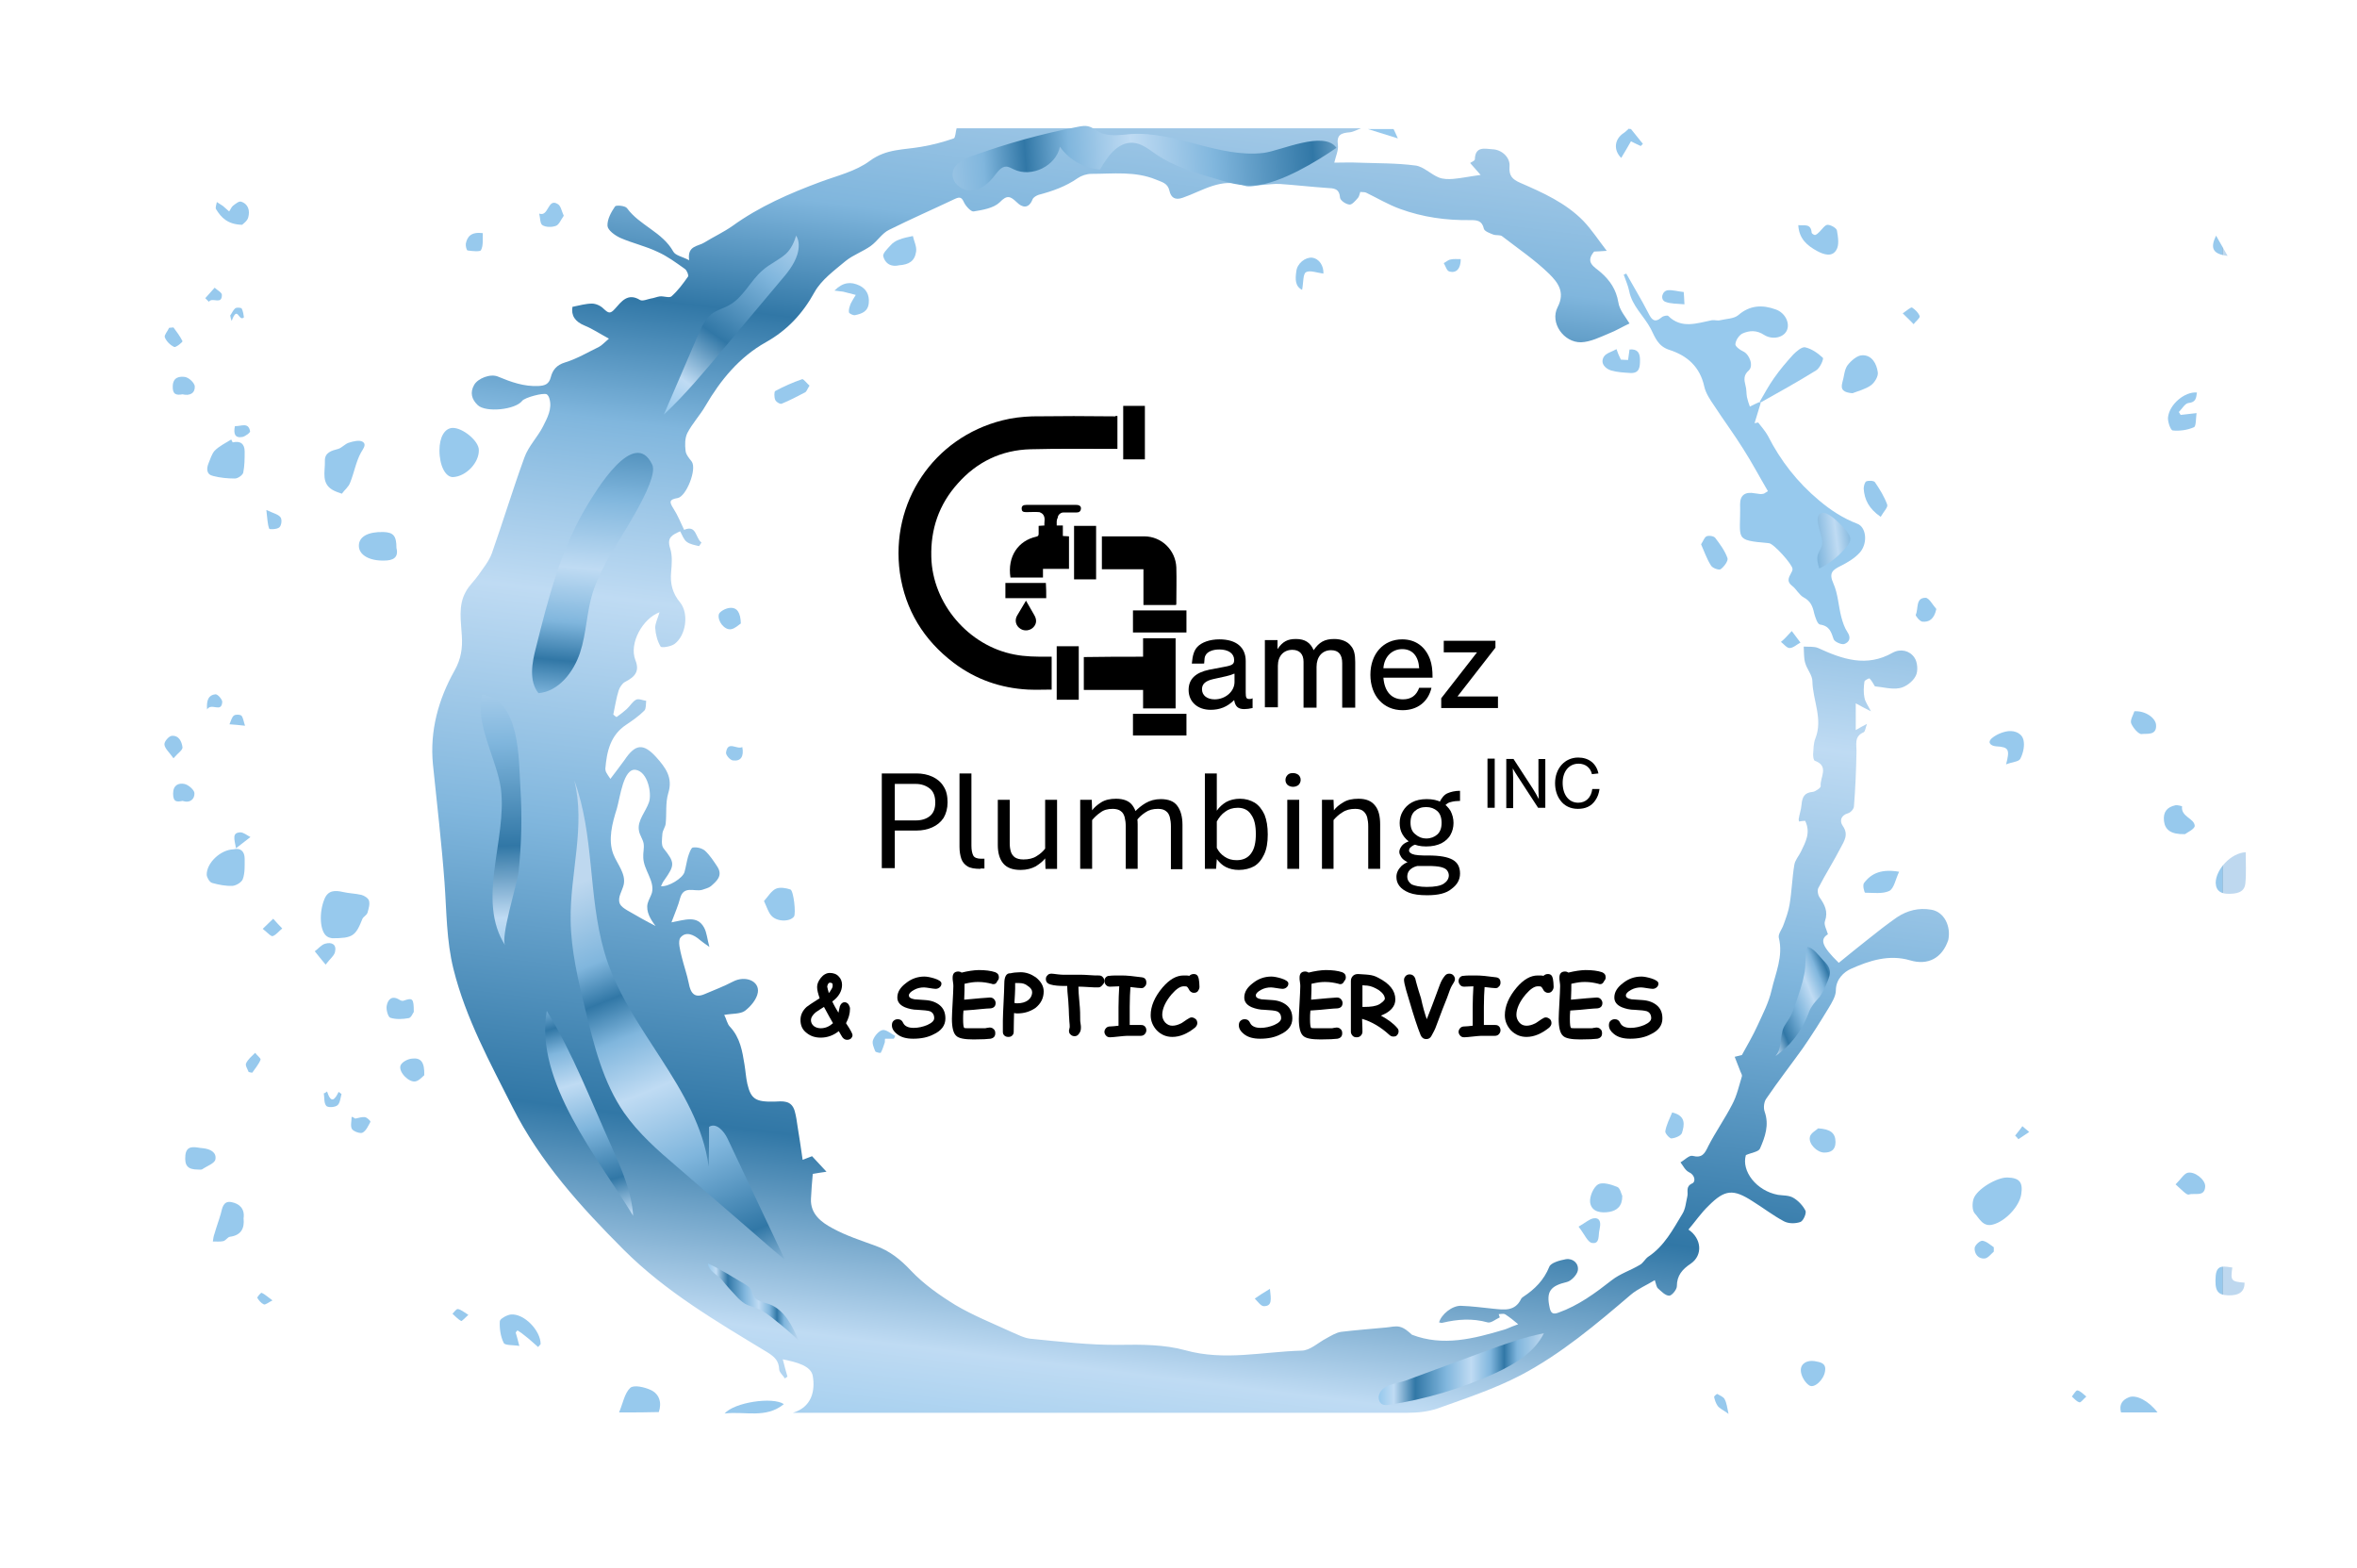 <svg xmlns="http://www.w3.org/2000/svg" xmlns:xlink="http://www.w3.org/1999/xlink" id="Layer_1" x="0px" y="0px" viewBox="0 0 652.2 433.9" style="enable-background:new 0 0 652.2 433.9;" xml:space="preserve"><style type="text/css">	.st0{fill:url(#SVGID_1_);}	.st1{fill:url(#SVGID_00000051348131767700215720000017418841957619917191_);}	.st2{fill:url(#SVGID_00000149347308919022913200000005239701924084294545_);}	.st3{fill:url(#SVGID_00000085929096611685148960000017465544184081146040_);}	.st4{fill:url(#SVGID_00000076564948960632530450000006786919062842789533_);}	.st5{fill:url(#SVGID_00000099639795667331327010000000377384666747960467_);}	.st6{fill:url(#SVGID_00000103948483185818597610000002592988599570023334_);}	.st7{fill:url(#SVGID_00000119835215641768097780000007768429908246874038_);}	.st8{fill:url(#SVGID_00000135688840280121498780000004218586957075614881_);}	.st9{fill:url(#SVGID_00000129201034655568944100000006383402854924991139_);}	.st10{fill:url(#SVGID_00000160901061640418032100000018149716653029091248_);}	.st11{fill:url(#SVGID_00000058567536700917766460000012615670727254688134_);}	.st12{fill:url(#SVGID_00000006709767207165094810000007149876316483849349_);}	.st13{fill:url(#SVGID_00000128485385237993931270000000927328847183116436_);}	.st14{fill:url(#SVGID_00000027586485659433734640000014615677497978072483_);}	.st15{fill:url(#SVGID_00000072259685030551270980000016770083917325729454_);}	.st16{fill:url(#SVGID_00000132777362669812192290000015846768821406527880_);}	.st17{fill:url(#SVGID_00000051371008253888258120000011782376037261025430_);}	.st18{fill:url(#SVGID_00000117642851256128279620000014058266866848905612_);}	.st19{fill:url(#SVGID_00000103261831704154234290000006414020989178323080_);}	.st20{fill:url(#SVGID_00000090978835174522913770000002094584957762133411_);}	.st21{fill:url(#SVGID_00000088830001875244167050000016893745849981373852_);}	.st22{fill:url(#SVGID_00000170251859111962153790000009805643119902811009_);}	.st23{fill:url(#SVGID_00000138571350573055196270000017277794854063819671_);}	.st24{fill:url(#SVGID_00000096033947035352115750000009969731092993312430_);}	.st25{fill:url(#SVGID_00000109720696908051705360000005174178767527068568_);}	.st26{fill:url(#SVGID_00000043422959549547820800000008318254875830280335_);}	.st27{fill:url(#SVGID_00000175315200688005012330000018404100376689125818_);}	.st28{fill:url(#SVGID_00000114054884770775973330000008523496213345914240_);}	.st29{fill:url(#SVGID_00000079445589829139835940000018146417258910242741_);}	.st30{fill:url(#SVGID_00000077313315765296669570000017502361646265028024_);}	.st31{fill:url(#SVGID_00000008150529804478192800000005621098470094518178_);}	.st32{fill:url(#SVGID_00000097464593025127682010000009225037951954183339_);}	.st33{fill:url(#SVGID_00000170255270434696822980000017795278530952112307_);}	.st34{fill:url(#SVGID_00000051350927667328630900000005069552898290518656_);}	.st35{fill:url(#SVGID_00000003104036973776297610000014367398071187751614_);}	.st36{fill:url(#SVGID_00000121274083883185715400000011045579761277107607_);}	.st37{fill:url(#SVGID_00000084501389364133912500000014351677483693123005_);}	.st38{fill:url(#SVGID_00000107563476963318951560000016985194219580401084_);}	.st39{fill:url(#SVGID_00000174583025967592948250000013085579475173354653_);}	.st40{fill:url(#SVGID_00000116235356768544172700000001845455860454764984_);}	.st41{fill:url(#SVGID_00000127030144142593461060000008239205469006800512_);}	.st42{fill:url(#SVGID_00000004536222654659374700000006717288819057920912_);}	.st43{fill:url(#SVGID_00000094577871474496614860000018201900406009537928_);}	.st44{fill:url(#SVGID_00000161605264027819640800000007293045925289045407_);}	.st45{fill:url(#SVGID_00000158016710046135887270000018071220230950814360_);}	.st46{fill:url(#SVGID_00000180324722625476202250000007056718811351746746_);}	.st47{fill:url(#SVGID_00000060010249402042943380000015936025419269640602_);}	.st48{fill:url(#SVGID_00000005961513516205475320000004243513939299161486_);}	.st49{fill:url(#SVGID_00000090975074006108740230000015791784437201712270_);}	.st50{fill:url(#SVGID_00000036972334951500856250000013199811965762922378_);}	.st51{fill:url(#SVGID_00000079446986541389274270000007012503779204439214_);}	.st52{fill:url(#SVGID_00000152246603909883518210000001187972467319335552_);}	.st53{fill:url(#SVGID_00000131359534094617092320000008127954327836004738_);}	.st54{fill:url(#SVGID_00000116234860477594727620000002156813277776110488_);}	.st55{fill:url(#SVGID_00000181056664001684279670000012724148315718630581_);}	.st56{fill:url(#SVGID_00000035530059691640625150000007125703943633984178_);}	.st57{fill:url(#SVGID_00000046341916143284797490000010726450365646404778_);}	.st58{fill:url(#SVGID_00000006703320957831052900000017108895235862336652_);}	.st59{fill:url(#SVGID_00000000183182857811618090000014534394475437253038_);}	.st60{fill:url(#SVGID_00000054255241450682515190000010403785754005401992_);}	.st61{fill:url(#SVGID_00000069392925998375965320000002077356176305453503_);}	.st62{fill:url(#SVGID_00000105420119918669434210000011376339822043895947_);}	.st63{fill:url(#SVGID_00000170959142189431273840000017466479929068513430_);}	.st64{fill:url(#SVGID_00000170997662790714736490000004940560616129079957_);}	.st65{fill:url(#SVGID_00000028293547591725226540000017863711774409386685_);}	.st66{fill:url(#SVGID_00000124124774473991667810000014296171074753808313_);}	.st67{fill:url(#SVGID_00000053525239314211768290000017431135446743109540_);}	.st68{fill:url(#SVGID_00000098912330962674240870000002049257052030135733_);}	.st69{fill:url(#SVGID_00000091704937243089814780000004612525704920471969_);}	.st70{fill:url(#SVGID_00000158718997650705618640000003746724614109708191_);}	.st71{fill:url(#SVGID_00000072989360339745511250000002672356872614922127_);}	.st72{fill:url(#SVGID_00000143618753423740928110000008093745323737635772_);}	.st73{fill:url(#SVGID_00000167361407837387776410000003287742718659261367_);}	.st74{fill:url(#SVGID_00000072266983685517090380000010923463913701072792_);}	.st75{fill:url(#SVGID_00000097501380721343751400000001269715584789535899_);}	.st76{fill:url(#SVGID_00000017488957356200999710000005995472733262287265_);}	.st77{fill:url(#SVGID_00000057844850533965201280000006286056063798155407_);}	.st78{fill:url(#SVGID_00000111914269326042844160000003196195924670963884_);}	.st79{fill:url(#SVGID_00000116936738713840617840000004537255244455322302_);}	.st80{fill:url(#SVGID_00000032628596888599296270000008652858771077942172_);}	.st81{fill:url(#SVGID_00000027602541096472945380000008132843619566466964_);}	.st82{fill:url(#SVGID_00000164473262086447051350000005612546660075426751_);}	.st83{fill:url(#SVGID_00000057136795502121819970000005215204657246907546_);}	.st84{fill:url(#SVGID_00000013176770556146186480000006804849520103349414_);}	.st85{fill:url(#SVGID_00000125570011026372785080000000306634543417481885_);}	.st86{fill:url(#SVGID_00000026876814886605017630000009491593789563681970_);}	.st87{fill:url(#SVGID_00000014599648242470467120000013017319018075424939_);}</style><g>	<g>		<linearGradient id="SVGID_1_" gradientUnits="userSpaceOnUse" x1="305.693" y1="416.233" x2="357.262" y2="3.675">			<stop offset="0" style="stop-color:#97C9ED"></stop>			<stop offset="8.850033e-02" style="stop-color:#BFDBF3"></stop>			<stop offset="0.218" style="stop-color:#3177A6"></stop>			<stop offset="0.404" style="stop-color:#80B6DD"></stop>			<stop offset="0.558" style="stop-color:#BFDBF3"></stop>			<stop offset="0.675" style="stop-color:#80B6DD"></stop>			<stop offset="0.758" style="stop-color:#3177A6"></stop>			<stop offset="0.837" style="stop-color:#80B6DD"></stop>			<stop offset="1" style="stop-color:#BED8EF"></stop>		</linearGradient>		<path class="st0" d="M534.4,251.7c-3.5-0.6-6.6,0.2-9.5,2.1c-2.7,1.9-5.3,3.9-7.9,6c-2.8,2.2-5.5,4.4-8.2,6.6   c-4.7-4.6-5.3-6.5-3-7.9c-0.4-1.4-1.2-2.7-0.8-3.7c0.9-2.6-0.1-4.5-1.5-6.5c-0.5-0.7-0.7-2.1-0.3-2.7c1.9-3.7,4.2-7.3,6.1-11   c1-1.9,2.3-3.7,0.6-6.1c-0.9-1.3-0.6-2.9,1.5-3.5c0.7-0.2,1.6-1.2,1.6-1.9c0.4-4.9,0.6-9.9,0.7-14.8c0.1-2.2-0.8-4.5,2-5.7   c0.4-0.2,0.5-1.2,0.9-2.3c-1.2,0.6-1.9,1-3.1,1.7v-7.4c1.6,0.9,2.6,1.4,4.2,2.2c-0.8-1.6-1.6-2.6-1.8-3.8c-0.3-1.4-0.2-3,0-4.4   c0-0.4,1.4-1,1.4-0.9c0.6,0.6,1,1.4,1.5,2.2c2.2,0.2,4.6,0.9,6.8,0.5c1.7-0.3,3.7-1.8,4.5-3.4c0.7-1.3,0.5-3.9-0.4-5.1   c-1.3-1.9-3.8-2.5-6-1.3c-7.2,4.1-13.9,1.8-20.6-1.3c-1.2-0.5-2.7-0.3-4-0.4c0.1,1.5,0,3.1,0.4,4.5c0.5,1.8,2,3.4,2,5.1   c0.1,5.3,3,10.4,0.8,15.9c-0.5,1.3-0.5,2.8-0.6,4.3c0,0.6,0.1,1.7,0.5,1.8c4.1,1.5,1.3,4.7,1.6,7c0.1,0.4-1.4,1.5-2.2,1.6   c-2.3,0.2-2.9,1.4-3.1,3.5c-0.1,1.4-0.6,2.7-0.8,4.1c0,0.2,0.1,0.4,0.1,0.6c0.6-0.1,1.2-0.2,1.7-0.2c1.6,3.3,0.1,5.9-1.2,8.6   c-0.6,1.2-1.6,2.3-1.8,3.6c-0.6,3.6-0.7,7.3-1.3,10.9c-0.3,1.9-1,3.8-1.7,5.7c-0.4,1.2-1.5,2.5-1.3,3.5c1.3,5.2-0.9,9.8-2,14.6   c-0.8,3.5-2.5,6.7-4,10c-1.2,2.6-2.6,5-4.2,7.9c-0.1,0-0.8,0.2-2,0.5c0.6,1.5,1.1,2.8,1.6,4.1c0.2,0.4,0.5,1,0.4,1.3   c-0.8,2.6-1.4,5.4-2.7,7.8c-2,3.9-4.6,7.6-6.6,11.5c-1,2.1-1.7,3.4-4.4,2.7c-0.9-0.2-2.2,1.2-3.3,1.8c0.7,0.9,1.3,2.2,2.3,2.7   c1.8,0.8,1.9,2.7,1,3.1c-2,0.9-1.1,2.3-1.4,3.6c-0.4,1.7-0.5,3.5-1.4,4.9c-2.6,4.3-5,8.9-9.4,11.8c-0.9,0.6-1.4,1.8-2.4,2.3   c-2.5,1.5-5.4,2.4-7.7,4.2c-4.6,3.6-9.2,7-14.8,9c-1.6,0.6-2.1,0-2.4-1.4c-1-4.5,0.2-6,4.8-7.1c1.2-0.3,2.8-2,3-3.2   c0.3-1.9-1.3-3.4-3.3-3.1c-1.7,0.3-4.2,1-4.6,2.1c-1.5,3.7-4,6.2-7.2,8.3c-0.2,0.2-0.5,0.3-0.6,0.6c-1.7,3.5-4.7,3-7.7,2.7   c-3-0.3-5.9-0.7-8.9-0.8c-2.5-0.1-5.5,2.4-6.1,4.6c0.3,0,0.6,0.2,0.9,0.1c4.2-1,8.3-1.3,12.6-0.1c0.9,0.2,2.2-0.9,3.3-1.4   c-0.1-0.3-0.2-0.6-0.3-0.9c0.6,0,1.3-0.2,1.7,0c1.3,0.8,2.5,1.8,3.7,2.8c-1.1,0.4-2.2,0.8-3.3,1.3c-0.2,0.1-0.4,0.1-0.6,0.2   c-8.4,2.5-16.9,4.7-25.5,1.4c-1-0.9-2.1-1.9-3.4-2.2c-1.2-0.3-2.5,0.1-3.8,0.2c-4.1,0.4-8.3,0.7-12.4,1.2   c-1.4,0.2-2.8,1.1-4.1,1.8c-2.3,1.2-4.5,3.4-6.9,3.4c-10.7,0.3-21.3,2.9-32.1-0.1c-5.8-1.6-12.1-1.6-18.3-1.5   c-8.2,0.1-16.4-0.9-24.6-1.7c-1.8-0.2-3.6-1.2-5.3-1.9c-5.2-2.4-10.5-4.5-15.4-7.4c-4.4-2.7-8.8-5.8-12.3-9.5   c-2.9-3.1-5.9-5.5-9.8-6.9c-4.1-1.5-8.2-2.8-12-4.9c-3-1.6-6.1-3.9-5.9-8.1c0.1-2.3,0.3-4.6,0.5-6.9c1.2-0.2,2.3-0.4,3.8-0.6   c-1.5-1.6-2.8-3-4-4.3c-0.8,0.3-1.5,0.6-2.6,1c-0.5-3.3-0.9-6.3-1.4-9.2c-0.2-1.4-0.4-2.9-0.8-4.3c-0.9-3.1-3.4-2.7-5.7-2.6   c-5.1,0.1-6.4-0.7-7.4-4.9c-0.4-1.8-0.5-3.6-0.8-5.4c-0.6-3.7-1.2-7.4-4-10.4c-0.8-0.8-1-2.2-1.6-3.3c2.3-0.4,4.4-0.2,5.7-1.1   c1.6-1.2,3.3-3.2,3.6-5.1c0.5-3.2-3.5-4.8-6.9-3c-2.5,1.3-5.1,2.3-7.7,3.4c-2.9,1.3-4-0.2-4.5-2.9c-0.5-2.5-1.4-5-2-7.5   c-0.4-1.7-1.1-4.2-0.3-5.2c1.5-1.8,3.7-0.8,5.4,0.7c0.6,0.5,1.2,0.9,2.6,1.9c-0.6-2.1-0.7-4-1.5-5.4c-1.9-3.4-5.2-2.1-9-1.4   c1-2.7,1.9-4.7,2.4-6.7c1-3.6,4-1.7,6.1-2.3c0.8-0.3,1.8-0.5,2.4-1c1.6-1.4,3.4-2.9,1.8-5.4c-1-1.5-2-3.1-3.4-4.4   c-0.8-0.7-2.3-1.1-3.4-0.9c-0.5,0.1-1,1.6-1.3,2.5c-0.4,1.4-0.6,2.9-1,4.3c-0.5,1.7-4.4,4.1-6.5,3.9c0.3-0.7,0.6-1.3,1-1.8   c2.9-4.1,2.8-4.8-0.3-8.7c-0.7-0.9-0.4-2.7-0.3-4.1c0.1-0.9,0.8-1.8,0.9-2.7c0.3-2.8-0.1-5.7,0.7-8.4c1.4-4.4-0.8-7.2-3.4-10.1   c-3.5-3.8-5.7-3.6-8.7,0.9c-1.2,1.7-2.5,3.3-3.9,5.2c-0.6-0.9-0.9-1.3-1.1-1.7c-0.2-0.3-0.3-0.8-0.3-1.1c0.4-4.8,1.4-9.3,5.8-12.2   c1.8-1.2,3.5-2.4,5-3.9c0.5-0.5,0.4-1.8,0.5-2.7c-0.9-0.1-2.1-0.7-2.8-0.3c-1,0.5-1.7,1.8-2.6,2.6c-0.9,0.8-1.8,1.5-2.8,2.2   c-0.3-0.2-0.6-0.4-0.9-0.7c0.5-2.3,0.8-4.5,1.5-6.7c0.3-0.9,1-1.9,1.7-2.3c3-1.5,4.1-3.1,2.9-6.1c-1.8-4.7,2.1-11.5,6.7-13.2   c-0.5,1.7-1.2,3-1.2,4.3c0.1,1.8,0.6,3.7,1.5,5.2c0.3,0.4,2.8,0,3.8-0.7c3.2-2.3,4.1-8.4,1.6-11.5c-2.1-2.5-2.8-5.2-2.5-8.4   c0.2-2.2,0.4-4.6-0.3-6.7c-0.9-2.9,0.6-3.6,2.8-4.6c0.6,1.1,1,2.3,1.8,2.9c0.9,0.7,2.2,0.9,3.4,1.2c0.1,0,0.7-1,0.7-1   c-1.7-1.2-1.3-5-4.8-3.5c-1-2.1-1.8-4.1-2.9-5.8c-1.3-2-1.2-2.6,1.1-3c2.4-0.4,5.4-8,3.9-10.1c-0.7-0.9-1.6-1.9-1.7-3   c-0.2-1.6-0.2-3.5,0.5-4.9c1.4-2.7,3.5-4.9,5-7.5c4.2-7.2,9.4-13.5,16.7-17.6c5.9-3.3,10.2-7.9,13.5-13.9c1.9-3.4,5.5-6,8.6-8.6   c2.1-1.7,4.8-2.6,7-4.2c1.8-1.3,3.1-3.5,5-4.4c6-3,12.2-5.7,18.3-8.6c1.5-0.7,1.9-0.2,2.5,1.1c0.5,1,1.9,2.5,2.6,2.4   c2.5-0.4,5.5-0.9,7.2-2.5c2.1-2.2,3-1.7,4.8,0c1.4,1.4,3.2,1.9,4.3-0.8c0.2-0.6,1.1-1.1,1.7-1.3c3.8-1,7.5-2.3,10.8-4.6   c1-0.7,2.5-1.2,3.8-1.2c6,0,12.1-0.8,17.9,1.6c1.6,0.7,3.2,0.9,3.7,3.1c0.4,1.8,1.5,2.7,3.7,1.9c5.5-1.9,10.7-5.7,17.1-3.3   c1.3,0.5,3.1-0.1,4.6-0.2c1.7-0.1,3.5-0.4,5.2-0.3c4.3,0.3,8.7,0.8,13,1.1c1.9,0.1,3.4,0.1,3.6,2.7c0.1,0.8,1.6,1.8,2.6,1.9   c0.7,0.1,1.7-1.1,2.4-1.9c0.3-0.4,0.4-1,0.6-1.6c0.6,0.1,1.2,0,1.6,0.2c3.1,1.5,6.1,3.3,9.4,4.5c6.3,2.3,12.8,3.2,19.5,3.1   c1.8,0,3.2,0.1,3.7,2.4c0.2,0.7,1.6,1.2,2.6,1.6c0.8,0.3,1.9,0,2.5,0.5c4.4,3.4,9,6.5,13,10.4c2.3,2.3,4.5,5,2.3,9.2   c-2.2,4.3,1.7,9.8,6.5,9.7c2.6-0.1,5.2-1.4,7.6-2.4c2.1-0.8,4-2,5.8-2.8c-1-1.7-2.8-3.7-3.1-5.9c-0.6-3.5-2.3-6-4.8-8.2   c-1.8-1.6-4.5-2.7-1.9-5.8c0.8,0,1.8-0.1,3.5-0.2c-2.4-3.1-4.2-5.9-6.5-8.3c-4.9-5-11.2-7.8-17.4-10.5c-2.3-1-3.2-2-3-4.6   c0.2-2.4-2.1-4.6-4.7-4.7c-2-0.1-4.8-1-4.9,2.8c0,0.4-1.1,0.8-1.3,1c1,1.1,1.9,2.2,2.9,3.3c-3,0.4-5.3,0.9-7.6,1.1   c-1.3,0.1-2.8,0.1-4-0.4c-2.2-0.9-4.2-3-6.4-3.3c-5.3-0.7-10.6-0.6-16-0.8c-2-0.1-4.1,0-6.5,0c0.5-2,1.2-3.5,1-4.9   c-0.4-2.9,1-3.3,3.3-3.5c1-0.1,2-0.7,3.1-1.1H264.7c-0.3,1-0.3,2.6-0.8,2.8c-2.9,1-5.9,1.8-8.9,2.3c-4.9,0.9-9.7,0.5-14.3,3.9   c-3.9,2.9-9,4.1-13.6,5.8c-8.6,3.2-16.9,6.8-24.4,12.2c-2.4,1.7-5.2,3-7.8,4.6c-1.7,1.1-4.8,0.8-4.2,4.9c-1.9-1-3.8-1.3-4.4-2.4   c-3-5.4-9.3-7.2-12.8-12c-0.5-0.7-3-0.9-3.3-0.5c-1.1,1.6-2.2,3.6-2.1,5.4c0.1,1.2,2,2.6,3.5,3.3c3.4,1.5,7.1,2.3,10.4,3.9   c2.7,1.2,5.1,3,7.5,4.7c0.6,0.4,1.1,1.8,0.9,2.1c-1.4,2-2.8,3.9-4.6,5.5c-0.6,0.5-2.1-0.1-3.2,0c-0.8,0.1-1.7,0.5-2.5,0.6   c-1,0.2-2.3,0.8-3,0.4c-3.4-2.1-5.2,0.5-6.9,2.4c-1.4,1.6-1.9,1.2-3.2,0c-0.8-0.8-2.1-1.4-3.2-1.4c-1.7,0-3.4,0.5-5.4,0.9   c-0.4,2.4,0.7,4.1,3.4,5.2c2.2,0.9,4.1,2.2,6.7,3.6c-1.3,1.1-2,1.9-2.8,2.3c-3.1,1.5-6.1,3.3-9.4,4.3c-2.3,0.7-3.4,2.1-3.9,4.1   c-0.5,1.9-1.6,2.3-3.4,2.4c-4,0.2-7.6-1.1-11.2-2.6c-2.1-0.9-5.6,0.5-6.6,2.3c-1.2,2.1-0.7,4,1,5.6c2.2,2.1,10.4,1.3,12.3-1.2   c0.7-0.9,5.8-2.3,6.8-1.8c0.3,0.2,0.6,0.7,0.7,1.1c0.9,2.9-0.6,5.5-1.8,7.9c-1.5,2.9-4,5.4-5.1,8.5c-3.2,8.8-5.9,17.7-9,26.5   c-0.8,2.2-2.4,4.1-3.7,6c-1.1,1.6-2.6,2.9-3.5,4.6c-2.2,3.9-1.3,8.2-1.1,12.3c0.2,3.3-0.2,6.3-2,9.5c-4.5,8-6.9,16.7-6,26   c1.1,10.9,2.4,21.7,3.2,32.6c0.6,8.1,0.5,16.1,2.5,24.1c3.4,13.6,10.1,25.8,16.3,38.1c7.6,15.1,18.9,27.6,30.8,39.5   c11.7,11.7,25.8,19.9,39.8,28.4c1.9,1.2,3.1,2.3,3.2,4.6c0,0.9,1.1,1.8,1.6,2.6c0.2-0.2,0.4-0.3,0.7-0.5c-0.4-1.4-0.8-2.8-1.3-4.8   c3.9,0.8,7.8,1.8,8.3,4.6c0.7,4-0.2,8.6-5.5,10.2h3.4c55.5,0,111.1,0,166.6,0c2.8,0,5.8-0.3,8.4-1.2c7.8-2.8,15.7-5.4,23-9.2   c11.2-5.9,20.9-14.1,30.5-22.3c1.9-1.6,4.3-2.6,6.6-4c0.4,1.3,0.5,2,0.9,2.3c0.9,0.8,2,2,3.1,2c0.7,0,2.1-1.7,2.1-2.6   c0-3,1.5-4.7,3.9-6.3c3.3-2.3,3-6.9-0.7-9.4c1.9-2.2,3.5-4.6,5.6-6.6c4.5-4.5,6.8-4.7,12.2-1.2c2.9,1.8,5.6,3.9,8.6,5.5   c1.3,0.7,3.2,0.7,4.6,0.2c0.8-0.3,1.7-2.4,1.4-3.1c-0.7-1.4-2-2.8-3.4-3.6c-1.2-0.7-2.8-0.6-4.2-0.8c-6-1.1-10.2-6.6-8.9-11   c1.6-0.7,3.5-0.9,3.9-1.8c1.4-3.2,2.6-6.5,1.3-10.2c-0.4-1.1-0.2-2.8,0.5-3.7c3.2-4.7,6.7-9.2,10-13.8c2.5-3.6,4.9-7.4,7.2-11.2   c0.9-1.5,2-3.3,2-4.9c0-3.1,2.3-5.1,4.1-5.9c5.1-2.3,10.6-4.1,16.4-2.4c5,1.5,8.9-0.6,10.6-5.6C539.9,256.3,538,252.3,534.4,251.7   z M173.6,251.9c-0.8-0.5-1.7-1-2.1-1.9c-0.7-1.7,0.7-3.5,1.1-5.3c0.6-3-1.8-5.6-2.9-8.4c-1.5-4-0.3-8.5,1-12.6   c0.9-3.1,1.8-11.2,5.2-10.7c3.3,0.5,4.5,6.4,3.7,8.9c-0.9,2.7-3.3,5.1-2.8,7.9c0.2,1.3,1.1,2.4,1.3,3.6c0.2,1.3-0.2,2.6-0.1,3.9   c0.1,3.4,3.2,6.4,2.4,9.7c-0.3,1-0.9,1.9-1.2,3c-0.5,2.2,0.8,4.4,2.2,6.2C178.8,254.9,176.2,253.4,173.6,251.9z"></path>					<linearGradient id="SVGID_00000044144680305636049580000011034618120246660508_" gradientUnits="userSpaceOnUse" x1="614.886" y1="39.746" x2="615.18" y2="39.746">			<stop offset="0" style="stop-color:#97C9ED"></stop>			<stop offset="0.218" style="stop-color:#3177A6"></stop>			<stop offset="0.558" style="stop-color:#BFDBF3"></stop>			<stop offset="0.815" style="stop-color:#80B6DD"></stop>			<stop offset="1" style="stop-color:#BED8EF"></stop>		</linearGradient>		<path style="fill:url(#SVGID_00000044144680305636049580000011034618120246660508_);" d="M451.3,35.7c1.1,1.4,2.2,2.7,3.3,4.1   c-0.2,0.2-0.4,0.4-0.6,0.6c-0.9-0.4-1.7-0.8-2.7-1.3c-0.9,1.6-1.8,3.1-2.7,4.6c-2.2-2.2-1.9-5.2,0.7-6.9c0.5-0.3,0.9-0.8,1.4-1.2   C450.9,35.7,451.1,35.7,451.3,35.7z"></path>					<linearGradient id="SVGID_00000103251704965466323200000005999490593660771749_" gradientUnits="userSpaceOnUse" x1="614.886" y1="37.008" x2="615.18" y2="37.008">			<stop offset="0" style="stop-color:#97C9ED"></stop>			<stop offset="0.218" style="stop-color:#3177A6"></stop>			<stop offset="0.558" style="stop-color:#BFDBF3"></stop>			<stop offset="0.815" style="stop-color:#80B6DD"></stop>			<stop offset="1" style="stop-color:#BED8EF"></stop>		</linearGradient>		<path style="fill:url(#SVGID_00000103251704965466323200000005999490593660771749_);" d="M385.6,35.7c0.3,0.5,0.5,1.1,1.2,2.6   c-3.2-1-5.7-1.8-8.3-2.6C380.9,35.7,383.2,35.7,385.6,35.7z"></path>					<linearGradient id="SVGID_00000069365354039372562340000000831125491422616748_" gradientUnits="userSpaceOnUse" x1="614.886" y1="126.879" x2="615.18" y2="126.879">			<stop offset="0" style="stop-color:#97C9ED"></stop>			<stop offset="0.218" style="stop-color:#3177A6"></stop>			<stop offset="0.558" style="stop-color:#BFDBF3"></stop>			<stop offset="0.815" style="stop-color:#80B6DD"></stop>			<stop offset="1" style="stop-color:#BED8EF"></stop>		</linearGradient>		<path style="fill:url(#SVGID_00000069365354039372562340000000831125491422616748_);" d="M487.2,111.5c-0.6,1.9-1.1,3.7-1.7,5.6   c0.3-0.1,0.7-0.1,1-0.2c0.9,1.2,2,2.4,2.7,3.7c3.5,6.9,8.2,12.9,14.2,17.9c3.2,2.7,6.6,4.9,10.5,6.4c2.5,0.9,3,5.3,0.8,7.9   c-1.4,1.6-3.4,2.8-5.4,3.8c-2.2,1.1-3.3,1.9-2,4.8c1.3,2.9,1.4,6.2,2.2,9.3c0.4,1.5,0.9,3,1.7,4.2c1.1,1.6,0.5,2.8-0.9,3.3   c-0.8,0.2-2.6-0.6-2.9-1.3c-0.7-2-1.1-3.7-3.8-4.1c-0.7-0.1-1.3-2-1.6-3.1c-0.4-1.9-1-3.4-2.9-4.4c-1.3-0.7-2-2.3-3.2-3.2   c-1.9-1.5-0.6-2.7,0-4.1c0.1-0.2,0.1-0.4,0.1-0.6c0-1.2-5.2-7-6.5-7.1c-9.9-0.9-7.8-0.9-8-10.8c0-2.6,1.5-3.5,4.1-3   c0.5,0.1,1,0.1,1.5,0.2c0.3,0,0.6,0,0.9-0.1c0.2,0,0.3-0.2,1.2-0.7c-2.3-3.9-4.4-7.9-6.9-11.8c-2.5-4-5.4-7.9-8-11.9   c-1.1-1.6-2.3-3.4-2.7-5.2c-1.2-5.5-4.7-8.6-9.7-10.2c-3.1-1-3.9-3.4-5.1-5.8c-1.9-3.6-5.2-6.3-6-10.5c-0.3-1.5-1-3-1.5-4.5   c0.2-0.1,0.5-0.2,0.7-0.3c2,3.6,4.2,7.2,6.1,10.9c0.9,1.8,1.7,2.9,3.7,1.2c0.4-0.4,1.6-0.6,1.8-0.4c3.7,3.7,8,2,12.1,1.2   c0.8-0.1,1.6,0.2,2.3,0c1.7-0.4,3.8-0.4,5-1.4c3.2-2.8,6.7-2.9,10.3-1.6c2.7,0.9,4.1,3.9,3.1,5.9c-0.9,1.9-3.9,2.6-6.2,1.2   c-2.1-1.4-4.1-1.3-6.1-0.4c-0.9,0.5-1.8,1.8-1.9,2.9c-0.1,0.6,1.2,1.6,2.1,2c1.8,0.8,3,4,1.6,5.3c-1.5,1.3-1.3,2.6-0.9,4.2   c0.3,1,0.2,2.1,0.4,3.2c0.2,0.9,0.5,1.8,0.8,2.6c0.8-0.4,1.6-0.8,2.5-1.2C487,111.3,487.1,111.4,487.2,111.5z"></path>					<linearGradient id="SVGID_00000093898761211310826560000013077020139439523504_" gradientUnits="userSpaceOnUse" x1="614.886" y1="253.027" x2="615.18" y2="253.027">			<stop offset="0" style="stop-color:#97C9ED"></stop>			<stop offset="0.218" style="stop-color:#3177A6"></stop>			<stop offset="0.558" style="stop-color:#BFDBF3"></stop>			<stop offset="0.815" style="stop-color:#80B6DD"></stop>			<stop offset="1" style="stop-color:#BED8EF"></stop>		</linearGradient>		<path style="fill:url(#SVGID_00000093898761211310826560000013077020139439523504_);" d="M91.9,259.6c-0.2-0.1-0.9-0.1-1.4-0.5   c-2-1.3-2.3-6.6-0.7-10.4c1-2.4,2.9-2.4,5.1-1.9c1.7,0.4,3.4,0.4,5.1,0.8c0.8,0.2,1.9,0.9,2.1,1.6c0.3,1-0.1,2.2-0.4,3.3   c-0.2,0.7-1.1,1.1-1.4,1.7C98.4,259,97.6,259.6,91.9,259.6z"></path>					<linearGradient id="SVGID_00000043419603235390055780000011997844323772560273_" gradientUnits="userSpaceOnUse" x1="614.886" y1="332.39" x2="615.18" y2="332.39">			<stop offset="0" style="stop-color:#97C9ED"></stop>			<stop offset="0.218" style="stop-color:#3177A6"></stop>			<stop offset="0.558" style="stop-color:#BFDBF3"></stop>			<stop offset="0.815" style="stop-color:#80B6DD"></stop>			<stop offset="1" style="stop-color:#BED8EF"></stop>		</linearGradient>		<path style="fill:url(#SVGID_00000043419603235390055780000011997844323772560273_);" d="M555.5,325.8c3.3,0.1,4.3,1.3,3.8,4.6   c-0.5,3.4-4.4,7.5-7.8,8.4c-2.8,0.8-3.8-1.7-5.1-3.1c-0.7-0.8-0.7-2.8-0.3-4C547,329,552.6,325.7,555.5,325.8z"></path>					<linearGradient id="SVGID_00000164504424262524670340000016481841662360263855_" gradientUnits="userSpaceOnUse" x1="614.886" y1="125.2" x2="615.18" y2="125.2">			<stop offset="0" style="stop-color:#97C9ED"></stop>			<stop offset="0.218" style="stop-color:#3177A6"></stop>			<stop offset="0.558" style="stop-color:#BFDBF3"></stop>			<stop offset="0.815" style="stop-color:#80B6DD"></stop>			<stop offset="1" style="stop-color:#BED8EF"></stop>		</linearGradient>		<path style="fill:url(#SVGID_00000164504424262524670340000016481841662360263855_);" d="M121.6,124.6c0-3.6,1.4-6.1,3.6-6.2   c2.8-0.1,7.3,3.6,7.3,6.1c0.1,3.5-3.5,7.3-7.1,7.5C123.3,132.1,121.6,128.9,121.6,124.6z"></path>					<linearGradient id="SVGID_00000018943920190427721160000014660503090473245589_" gradientUnits="userSpaceOnUse" x1="614.886" y1="129.212" x2="615.18" y2="129.212">			<stop offset="0" style="stop-color:#97C9ED"></stop>			<stop offset="0.218" style="stop-color:#3177A6"></stop>			<stop offset="0.558" style="stop-color:#BFDBF3"></stop>			<stop offset="0.815" style="stop-color:#80B6DD"></stop>			<stop offset="1" style="stop-color:#BED8EF"></stop>		</linearGradient>		<path style="fill:url(#SVGID_00000018943920190427721160000014660503090473245589_);" d="M94.6,136.6c-1.2-0.4-1.7-0.6-2.1-0.8   c-3.8-1.8-2.5-5.3-2.6-8.2c-0.1-2.4,1.8-2.9,3.7-3.4c1-0.3,1.9-1.4,2.9-1.7c1.2-0.4,2.9-0.8,3.8-0.3c1.2,0.7,0.3,1.8-0.4,3   c-1.4,2.5-1.9,5.6-3,8.3C96.5,134.7,95.3,135.6,94.6,136.6z"></path>					<linearGradient id="SVGID_00000078753692419976594950000011680813352782577025_" gradientUnits="userSpaceOnUse" x1="614.886" y1="103.795" x2="615.18" y2="103.795">			<stop offset="0" style="stop-color:#97C9ED"></stop>			<stop offset="0.218" style="stop-color:#3177A6"></stop>			<stop offset="0.558" style="stop-color:#BFDBF3"></stop>			<stop offset="0.815" style="stop-color:#80B6DD"></stop>			<stop offset="1" style="stop-color:#BED8EF"></stop>		</linearGradient>		<path style="fill:url(#SVGID_00000078753692419976594950000011680813352782577025_);" d="M486.9,111.2c1.3-2.2,2.5-4.5,4-6.6   c1.6-2.3,3.4-4.4,5.3-6.5c0.9-0.9,2.4-2.2,3.3-2c1.8,0.4,3.5,1.6,4.9,2.9c0.3,0.3-0.8,2.9-1.9,3.5c-5,3.1-10.2,6-15.4,8.9   C487.1,111.4,487,111.3,486.9,111.2z"></path>					<linearGradient id="SVGID_00000151543944338115047050000000140918795748281518_" gradientUnits="userSpaceOnUse" x1="614.886" y1="127.033" x2="615.18" y2="127.033">			<stop offset="0" style="stop-color:#97C9ED"></stop>			<stop offset="0.218" style="stop-color:#3177A6"></stop>			<stop offset="0.558" style="stop-color:#BFDBF3"></stop>			<stop offset="0.815" style="stop-color:#80B6DD"></stop>			<stop offset="1" style="stop-color:#BED8EF"></stop>		</linearGradient>		<path style="fill:url(#SVGID_00000151543944338115047050000000140918795748281518_);" d="M64.4,122.4c2.1-0.5,3.3,0.4,3.3,2.5   c0,2,0,4-0.4,5.9c-0.2,0.7-1.5,1.6-2.3,1.6c-2,0-4.1-0.2-6-0.7c-1.9-0.4-1.9-2-1.3-3.5c0.5-1.2,0.9-2.6,1.7-3.5   c1.3-1.3,3-2.1,4.6-3.1C64.1,121.9,64.2,122.1,64.4,122.4z"></path>					<linearGradient id="SVGID_00000139976155576001310420000009671744212789758609_" gradientUnits="userSpaceOnUse" x1="614.886" y1="239.958" x2="615.18" y2="239.958">			<stop offset="0" style="stop-color:#97C9ED"></stop>			<stop offset="0.218" style="stop-color:#3177A6"></stop>			<stop offset="0.558" style="stop-color:#BFDBF3"></stop>			<stop offset="0.815" style="stop-color:#80B6DD"></stop>			<stop offset="1" style="stop-color:#BED8EF"></stop>		</linearGradient>		<path style="fill:url(#SVGID_00000139976155576001310420000009671744212789758609_);" d="M64.6,235c2-0.5,3.1,0.6,3.1,2.6   c0,1.9,0.1,3.9-0.5,5.6c-0.3,0.9-1.8,1.8-2.8,1.9c-1.9,0.1-3.9-0.3-5.7-0.8c-0.7-0.2-1.4-1.4-1.5-2.2   C57.1,238.8,61,235.1,64.6,235z"></path>					<linearGradient id="SVGID_00000006707902420397212260000003699328700412000399_" gradientUnits="userSpaceOnUse" x1="614.886" y1="103.485" x2="615.18" y2="103.485">			<stop offset="0" style="stop-color:#97C9ED"></stop>			<stop offset="0.218" style="stop-color:#3177A6"></stop>			<stop offset="0.558" style="stop-color:#BFDBF3"></stop>			<stop offset="0.815" style="stop-color:#80B6DD"></stop>			<stop offset="1" style="stop-color:#BED8EF"></stop>		</linearGradient>		<path style="fill:url(#SVGID_00000006707902420397212260000003699328700412000399_);" d="M512.6,108.8c-2.4-0.2-3.4-0.9-2.8-3   c0.5-1.6,0.5-3.4,1.4-4.7c1-1.3,2.7-2.8,4.1-2.8c2.7-0.1,4,2.4,4.3,4.7c0.2,1.1-0.9,2.9-1.9,3.6   C516.2,107.7,514.1,108.2,512.6,108.8z"></path>					<linearGradient id="SVGID_00000083776720741777302910000011730082513832653737_" gradientUnits="userSpaceOnUse" x1="614.886" y1="241.551" x2="615.18" y2="241.551">			<stop offset="0" style="stop-color:#97C9ED"></stop>			<stop offset="0.218" style="stop-color:#3177A6"></stop>			<stop offset="0.558" style="stop-color:#BFDBF3"></stop>			<stop offset="0.815" style="stop-color:#80B6DD"></stop>			<stop offset="1" style="stop-color:#BED8EF"></stop>		</linearGradient>		<path style="fill:url(#SVGID_00000083776720741777302910000011730082513832653737_);" d="M621.4,235.8c0,2.9,0.2,5.8-0.1,8.7   c-0.3,2.6-2.7,2.8-4.7,2.8c-1.8,0-3.4-0.6-3.5-3C613.1,240.6,617.3,236,621.4,235.8z"></path>					<linearGradient id="SVGID_00000143603631162394799620000015519702831768530364_" gradientUnits="userSpaceOnUse" x1="614.886" y1="151.167" x2="615.18" y2="151.167">			<stop offset="0" style="stop-color:#97C9ED"></stop>			<stop offset="0.218" style="stop-color:#3177A6"></stop>			<stop offset="0.558" style="stop-color:#BFDBF3"></stop>			<stop offset="0.815" style="stop-color:#80B6DD"></stop>			<stop offset="1" style="stop-color:#BED8EF"></stop>		</linearGradient>		<path style="fill:url(#SVGID_00000143603631162394799620000015519702831768530364_);" d="M109.7,151.6c0.7,2.8-1.1,3.5-3.4,3.5   c-4.2,0.1-7-1.6-7-4.1c0-2.5,2.5-3.9,6.8-3.8C108.9,147.3,109.7,148.3,109.7,151.6z"></path>					<linearGradient id="SVGID_00000046304168419683710300000008830701865866947237_" gradientUnits="userSpaceOnUse" x1="614.886" y1="368.14" x2="615.18" y2="368.14">			<stop offset="0" style="stop-color:#97C9ED"></stop>			<stop offset="0.218" style="stop-color:#3177A6"></stop>			<stop offset="0.558" style="stop-color:#BFDBF3"></stop>			<stop offset="0.815" style="stop-color:#80B6DD"></stop>			<stop offset="1" style="stop-color:#BED8EF"></stop>		</linearGradient>		<path style="fill:url(#SVGID_00000046304168419683710300000008830701865866947237_);" d="M148.9,372.7c-1.2-1-2.3-2.1-3.5-3   c-0.7-0.6-1.4-1.1-2.2-1.6c-0.2,0.2-0.4,0.4-0.5,0.6c0.3,0.9,0.5,1.8,1,3.7c-1.7-0.3-3.9-0.1-4.3-0.8c-0.9-1.8-1.2-4-1.1-6   c0-0.7,2-1.8,3.1-1.9c3.6-0.3,8.2,4.4,8.2,8.2C149.4,372.1,149.2,372.4,148.9,372.7z"></path>					<linearGradient id="SVGID_00000145037903154114236760000006745116557162151058_" gradientUnits="userSpaceOnUse" x1="614.886" y1="338.04" x2="615.18" y2="338.04">			<stop offset="0" style="stop-color:#97C9ED"></stop>			<stop offset="0.218" style="stop-color:#3177A6"></stop>			<stop offset="0.558" style="stop-color:#BFDBF3"></stop>			<stop offset="0.815" style="stop-color:#80B6DD"></stop>			<stop offset="1" style="stop-color:#BED8EF"></stop>		</linearGradient>		<path style="fill:url(#SVGID_00000145037903154114236760000006745116557162151058_);" d="M67.4,337.1c0.3,2.8-0.7,4.7-3.8,5.1   c-0.6,0.1-1.1,1-1.8,1.2c-0.9,0.2-1.9,0.1-2.9,0.1c0.1-0.8,0.2-1.5,0.5-2.3c0.5-1.8,1.2-3.6,1.7-5.4c0.4-1.6,0.7-3.6,2.9-3.2   C66.2,333,67.8,334.4,67.4,337.1z"></path>					<linearGradient id="SVGID_00000093885302910852953500000014280028371451495820_" gradientUnits="userSpaceOnUse" x1="614.886" y1="387.255" x2="615.18" y2="387.255">			<stop offset="0" style="stop-color:#97C9ED"></stop>			<stop offset="0.218" style="stop-color:#3177A6"></stop>			<stop offset="0.558" style="stop-color:#BFDBF3"></stop>			<stop offset="0.815" style="stop-color:#80B6DD"></stop>			<stop offset="1" style="stop-color:#BED8EF"></stop>		</linearGradient>		<path style="fill:url(#SVGID_00000093885302910852953500000014280028371451495820_);" d="M171.3,390.8c1.1-2.6,1.5-5.3,3.1-6.8   c1-0.9,4-0.2,5.7,0.6c2.3,1.1,3.1,3.4,2.2,6.1C179,390.8,175.6,390.8,171.3,390.8z"></path>					<linearGradient id="SVGID_00000155861717708600402490000017472521333721098890_" gradientUnits="userSpaceOnUse" x1="614.886" y1="66.337" x2="615.18" y2="66.337">			<stop offset="0" style="stop-color:#97C9ED"></stop>			<stop offset="0.218" style="stop-color:#3177A6"></stop>			<stop offset="0.558" style="stop-color:#BFDBF3"></stop>			<stop offset="0.815" style="stop-color:#80B6DD"></stop>			<stop offset="1" style="stop-color:#BED8EF"></stop>		</linearGradient>		<path style="fill:url(#SVGID_00000155861717708600402490000017472521333721098890_);" d="M497.6,62.3c1.6,0.2,3.5-0.6,3.7,2.1   c0,0.2,0.7,0.7,1,0.6c0.4-0.1,0.8-0.5,1.2-0.9c0.7-0.7,1.5-1.9,2.2-1.9c0.9,0,2.5,0.9,2.6,1.6c0.3,1.8,0.7,4-0.2,5.4   c-1.2,2-3.5,1.2-5.2,0.3C500.1,68,497.8,66.1,497.6,62.3z"></path>					<linearGradient id="SVGID_00000061461763120970401610000001334776037052854697_" gradientUnits="userSpaceOnUse" x1="614.886" y1="250.189" x2="615.18" y2="250.189">			<stop offset="0" style="stop-color:#97C9ED"></stop>			<stop offset="0.218" style="stop-color:#3177A6"></stop>			<stop offset="0.558" style="stop-color:#BFDBF3"></stop>			<stop offset="0.815" style="stop-color:#80B6DD"></stop>			<stop offset="1" style="stop-color:#BED8EF"></stop>		</linearGradient>		<path style="fill:url(#SVGID_00000061461763120970401610000001334776037052854697_);" d="M211.4,249.3c1.1-1.2,2-2.8,3.3-3.4   c1.1-0.5,2.8-0.2,4,0.2c0.9,0.3,1.6,6.7,1,7.5c-1.1,1.5-4.8,1.5-6.3-0.3C212.6,252.4,212.2,251,211.4,249.3z"></path>					<linearGradient id="SVGID_00000138534147967778573670000002838621644894145408_" gradientUnits="userSpaceOnUse" x1="614.886" y1="331.47" x2="615.18" y2="331.47">			<stop offset="0" style="stop-color:#97C9ED"></stop>			<stop offset="0.218" style="stop-color:#3177A6"></stop>			<stop offset="0.558" style="stop-color:#BFDBF3"></stop>			<stop offset="0.815" style="stop-color:#80B6DD"></stop>			<stop offset="1" style="stop-color:#BED8EF"></stop>		</linearGradient>		<path style="fill:url(#SVGID_00000138534147967778573670000002838621644894145408_);" d="M448.9,330.9c0,2.9-1.5,4-3.5,4.4   c-2.3,0.4-5,0.1-5.4-2.6c-0.2-1.6,0.9-4.2,2.2-5c1.2-0.7,3.6,0,5.3,0.7C448.3,328.7,448.6,330.3,448.9,330.9z"></path>					<linearGradient id="SVGID_00000100379904135251108760000017431243739925779895_" gradientUnits="userSpaceOnUse" x1="614.886" y1="69.444" x2="615.18" y2="69.444">			<stop offset="0" style="stop-color:#97C9ED"></stop>			<stop offset="0.218" style="stop-color:#3177A6"></stop>			<stop offset="0.558" style="stop-color:#BFDBF3"></stop>			<stop offset="0.815" style="stop-color:#80B6DD"></stop>			<stop offset="1" style="stop-color:#BED8EF"></stop>		</linearGradient>		<path style="fill:url(#SVGID_00000100379904135251108760000017431243739925779895_);" d="M248.8,73.4c-2.7,0.6-4-0.9-4.4-2.5   c-0.2-0.8,1.2-2.1,2-3c0.6-0.7,1.5-1.3,2.4-1.6c1.2-0.5,2.5-0.7,3.8-1c0.3,1.4,1.1,2.9,0.9,4.3C253.1,72.3,251.5,73.2,248.8,73.4z   "></path>					<linearGradient id="SVGID_00000091701342091874124510000011124335136275334804_" gradientUnits="userSpaceOnUse" x1="614.886" y1="113.895" x2="615.18" y2="113.895">			<stop offset="0" style="stop-color:#97C9ED"></stop>			<stop offset="0.218" style="stop-color:#3177A6"></stop>			<stop offset="0.558" style="stop-color:#BFDBF3"></stop>			<stop offset="0.815" style="stop-color:#80B6DD"></stop>			<stop offset="1" style="stop-color:#BED8EF"></stop>		</linearGradient>		<path style="fill:url(#SVGID_00000091701342091874124510000011124335136275334804_);" d="M607.9,108.6c-0.2,1.4-0.2,2.7-2.3,2.9   c-1,0.1-1.8,1.6-2.7,2.5c0.2,0.3,0.3,0.5,0.5,0.8c1.2-0.1,2.4-0.3,4.4-0.5c-0.2,1.4-0.1,3.6-0.7,3.9c-1.8,0.8-4,1.1-5.9,0.9   c-0.6-0.1-1.4-2.4-1.3-3.6C600.3,111.8,604.6,108.3,607.9,108.6z"></path>					<linearGradient id="SVGID_00000008144557913067381380000008874294413943705754_" gradientUnits="userSpaceOnUse" x1="614.886" y1="206.826" x2="615.18" y2="206.826">			<stop offset="0" style="stop-color:#97C9ED"></stop>			<stop offset="0.218" style="stop-color:#3177A6"></stop>			<stop offset="0.558" style="stop-color:#BFDBF3"></stop>			<stop offset="0.815" style="stop-color:#80B6DD"></stop>			<stop offset="1" style="stop-color:#BED8EF"></stop>		</linearGradient>		<path style="fill:url(#SVGID_00000008144557913067381380000008874294413943705754_);" d="M555.1,211.5c1.1-4.2,0.7-4.8-2.7-5   c-1.5-0.1-2.5-1-1.4-2.1c1.2-1.1,3.1-1.9,4.7-2.1c2-0.2,4.1,0.7,4.3,3c0.2,1.5-0.3,3.4-1,4.7C558.5,210.8,556.8,210.8,555.1,211.5   z"></path>					<linearGradient id="SVGID_00000093170303818949155940000002888586920049408136_" gradientUnits="userSpaceOnUse" x1="614.886" y1="99.919" x2="615.18" y2="99.919">			<stop offset="0" style="stop-color:#97C9ED"></stop>			<stop offset="0.218" style="stop-color:#3177A6"></stop>			<stop offset="0.558" style="stop-color:#BFDBF3"></stop>			<stop offset="0.815" style="stop-color:#80B6DD"></stop>			<stop offset="1" style="stop-color:#BED8EF"></stop>		</linearGradient>		<path style="fill:url(#SVGID_00000093170303818949155940000002888586920049408136_);" d="M448.5,99.5c0.3,0,1,0.1,2,0.1   c0.1-1,0.3-1.9,0.4-2.9c2.2-0.2,2.9,0.9,2.9,2.9c0,1.9-0.1,3.7-2.6,3.6c-1.8-0.1-3.7-0.2-5.4-0.7c-1.6-0.5-3.1-2-2-3.8   c0.6-1,2.3-1.4,3.5-2.1C447.6,97.5,447.9,98.3,448.5,99.5z"></path>					<linearGradient id="SVGID_00000155862348853145193250000008444269266095137199_" gradientUnits="userSpaceOnUse" x1="614.886" y1="226.756" x2="615.18" y2="226.756">			<stop offset="0" style="stop-color:#97C9ED"></stop>			<stop offset="0.218" style="stop-color:#3177A6"></stop>			<stop offset="0.558" style="stop-color:#BFDBF3"></stop>			<stop offset="0.815" style="stop-color:#80B6DD"></stop>			<stop offset="1" style="stop-color:#BED8EF"></stop>		</linearGradient>		<path style="fill:url(#SVGID_00000155862348853145193250000008444269266095137199_);" d="M604.6,230.8c-3.9,0.1-5.5-1.2-5.8-3.6   c-0.3-2.5,0.8-3.9,3.2-4.4c0.6-0.1,1.9,0.3,1.8,0.3c-0.4,2.9,3.4,3.3,3.5,5.4C607.3,229.4,605.1,230.4,604.6,230.8z"></path>					<linearGradient id="SVGID_00000047025258009275278720000018441498216841840315_" gradientUnits="userSpaceOnUse" x1="614.886" y1="244.017" x2="615.18" y2="244.017">			<stop offset="0" style="stop-color:#97C9ED"></stop>			<stop offset="0.218" style="stop-color:#3177A6"></stop>			<stop offset="0.558" style="stop-color:#BFDBF3"></stop>			<stop offset="0.815" style="stop-color:#80B6DD"></stop>			<stop offset="1" style="stop-color:#BED8EF"></stop>		</linearGradient>		<path style="fill:url(#SVGID_00000047025258009275278720000018441498216841840315_);" d="M525.5,241.2c-1,2.1-1.4,4.6-2.7,5.3   c-1.9,0.9-4.5,0.5-6.7,0.5c-0.2,0-0.8-2.1-0.3-2.7C517.9,241.5,520.8,240.4,525.5,241.2z"></path>					<linearGradient id="SVGID_00000140713016075892576960000017219350184704291971_" gradientUnits="userSpaceOnUse" x1="614.886" y1="152.956" x2="615.18" y2="152.956">			<stop offset="0" style="stop-color:#97C9ED"></stop>			<stop offset="0.218" style="stop-color:#3177A6"></stop>			<stop offset="0.558" style="stop-color:#BFDBF3"></stop>			<stop offset="0.815" style="stop-color:#80B6DD"></stop>			<stop offset="1" style="stop-color:#BED8EF"></stop>		</linearGradient>		<path style="fill:url(#SVGID_00000140713016075892576960000017219350184704291971_);" d="M470.7,150.6c0.6-0.9,0.9-1.9,1.5-2.2   c0.6-0.3,2-0.1,2.4,0.4c1.3,1.7,2.7,3.6,3.4,5.6c0.3,0.7-0.9,2.4-1.9,3.1c-0.5,0.3-2.3-0.3-2.7-1.1   C472.3,154.7,471.6,152.6,470.7,150.6z"></path>					<linearGradient id="SVGID_00000093881070590834226760000005457345770888737462_" gradientUnits="userSpaceOnUse" x1="614.886" y1="320.578" x2="615.18" y2="320.578">			<stop offset="0" style="stop-color:#97C9ED"></stop>			<stop offset="0.218" style="stop-color:#3177A6"></stop>			<stop offset="0.558" style="stop-color:#BFDBF3"></stop>			<stop offset="0.815" style="stop-color:#80B6DD"></stop>			<stop offset="1" style="stop-color:#BED8EF"></stop>		</linearGradient>		<path style="fill:url(#SVGID_00000093881070590834226760000005457345770888737462_);" d="M54.8,323.6c-2.8,0-3.8-1-3.5-4   c0.3-2.6,2.2-2.3,4-2c0.3,0,0.6,0.1,0.9,0.1c1.9,0.2,3.8,1.1,3.4,3.1c-0.2,1.1-2.3,1.8-3.6,2.7C55.7,323.7,55.2,323.6,54.8,323.6z   "></path>					<linearGradient id="SVGID_00000019639055793760320160000015551099813846700200_" gradientUnits="userSpaceOnUse" x1="614.886" y1="354.393" x2="615.18" y2="354.393">			<stop offset="0" style="stop-color:#97C9ED"></stop>			<stop offset="0.218" style="stop-color:#3177A6"></stop>			<stop offset="0.558" style="stop-color:#BFDBF3"></stop>			<stop offset="0.815" style="stop-color:#80B6DD"></stop>			<stop offset="1" style="stop-color:#BED8EF"></stop>		</linearGradient>		<path style="fill:url(#SVGID_00000019639055793760320160000015551099813846700200_);" d="M617.7,350.7c-0.5,3.6-0.4,3.9,3.4,4.2   c0,2.5-1.5,3.6-4.6,3.5c-3-0.1-3.7-1.4-3.4-5.4C613.4,349.6,615.7,350.5,617.7,350.7z"></path>					<linearGradient id="SVGID_00000113324940531394791270000015601316140583440269_" gradientUnits="userSpaceOnUse" x1="614.886" y1="389.346" x2="615.18" y2="389.346">			<stop offset="0" style="stop-color:#97C9ED"></stop>			<stop offset="0.218" style="stop-color:#3177A6"></stop>			<stop offset="0.558" style="stop-color:#BFDBF3"></stop>			<stop offset="0.815" style="stop-color:#80B6DD"></stop>			<stop offset="1" style="stop-color:#BED8EF"></stop>		</linearGradient>		<path style="fill:url(#SVGID_00000113324940531394791270000015601316140583440269_);" d="M216.9,388.5c-5,4.1-10.8,1.9-16.4,2.6   C203.2,388,213.8,386.4,216.9,388.5z"></path>					<linearGradient id="SVGID_00000009566155163539980070000005637079095635357855_" gradientUnits="userSpaceOnUse" x1="614.886" y1="278.985" x2="615.18" y2="278.985">			<stop offset="0" style="stop-color:#97C9ED"></stop>			<stop offset="0.218" style="stop-color:#3177A6"></stop>			<stop offset="0.558" style="stop-color:#BFDBF3"></stop>			<stop offset="0.815" style="stop-color:#80B6DD"></stop>			<stop offset="1" style="stop-color:#BED8EF"></stop>		</linearGradient>		<path style="fill:url(#SVGID_00000009566155163539980070000005637079095635357855_);" d="M114.5,280c-0.2,0.2-0.7,1.6-1.4,1.7   c-1.7,0.3-3.5,0.4-5.1-0.1c-0.6-0.2-1.2-2.2-1-3.3c0.3-1.7,1.4-3,3.5-1.7c0.3,0.2,0.8,0.4,1.1,0.3   C114.2,276,114.5,276.2,114.5,280z"></path>					<linearGradient id="SVGID_00000052100069101626810070000010509713958071197605_" gradientUnits="userSpaceOnUse" x1="614.886" y1="137.975" x2="615.18" y2="137.975">			<stop offset="0" style="stop-color:#97C9ED"></stop>			<stop offset="0.218" style="stop-color:#3177A6"></stop>			<stop offset="0.558" style="stop-color:#BFDBF3"></stop>			<stop offset="0.815" style="stop-color:#80B6DD"></stop>			<stop offset="1" style="stop-color:#BED8EF"></stop>		</linearGradient>		<path style="fill:url(#SVGID_00000052100069101626810070000010509713958071197605_);" d="M520.4,143c-3.2-2.2-4.5-4.7-4.7-7.8   c0-0.7,0.3-1.8,0.7-2c0.7-0.3,2.1-0.2,2.4,0.2c1.3,1.9,2.6,4,3.4,6.2C522.5,140.3,521.2,141.6,520.4,143z"></path>					<linearGradient id="SVGID_00000145761484709769183760000006030175380704114068_" gradientUnits="userSpaceOnUse" x1="614.886" y1="108.376" x2="615.18" y2="108.376">			<stop offset="0" style="stop-color:#97C9ED"></stop>			<stop offset="0.218" style="stop-color:#3177A6"></stop>			<stop offset="0.558" style="stop-color:#BFDBF3"></stop>			<stop offset="0.815" style="stop-color:#80B6DD"></stop>			<stop offset="1" style="stop-color:#BED8EF"></stop>		</linearGradient>		<path style="fill:url(#SVGID_00000145761484709769183760000006030175380704114068_);" d="M224,106.7c-0.6,0.9-0.8,1.7-1.3,1.9   c-2.1,1.1-4.2,2.2-6.4,3.1c-0.4,0.2-1.6-0.5-1.8-1.1c-0.3-0.7-0.3-2.2,0-2.4c2.4-1.3,4.9-2.4,7.5-3.3   C222.4,104.9,223.3,106.1,224,106.7z"></path>					<linearGradient id="SVGID_00000015355839489815407520000010360462843667817891_" gradientUnits="userSpaceOnUse" x1="614.886" y1="82.797" x2="615.18" y2="82.797">			<stop offset="0" style="stop-color:#97C9ED"></stop>			<stop offset="0.218" style="stop-color:#3177A6"></stop>			<stop offset="0.558" style="stop-color:#BFDBF3"></stop>			<stop offset="0.815" style="stop-color:#80B6DD"></stop>			<stop offset="1" style="stop-color:#BED8EF"></stop>		</linearGradient>		<path style="fill:url(#SVGID_00000015355839489815407520000010360462843667817891_);" d="M230.9,80.4c2.4-2.4,4.6-2.5,6.9-1.4   c1.9,0.9,2.8,2.6,2.6,4.8c-0.2,2.4-1.9,3-3.8,3.4c-0.5,0.1-1.6-0.4-1.7-0.8c-0.1-0.8,0.2-1.6,0.5-2.4c0.4-0.8,0.9-1.6,1.4-2.4   c-1.2-0.3-2.4-0.6-3.5-0.9C232.7,80.6,232.1,80.6,230.9,80.4z"></path>					<linearGradient id="SVGID_00000089569383690921681270000011083951348738315934_" gradientUnits="userSpaceOnUse" x1="614.886" y1="59.026" x2="615.18" y2="59.026">			<stop offset="0" style="stop-color:#97C9ED"></stop>			<stop offset="0.218" style="stop-color:#3177A6"></stop>			<stop offset="0.558" style="stop-color:#BFDBF3"></stop>			<stop offset="0.815" style="stop-color:#80B6DD"></stop>			<stop offset="1" style="stop-color:#BED8EF"></stop>		</linearGradient>		<path style="fill:url(#SVGID_00000089569383690921681270000011083951348738315934_);" d="M67,62.2c-4-0.1-5.8-2-7.2-4.3   c-0.3-0.4,0.1-1.3,0.2-2c0.6,0.4,1.1,0.7,1.7,1.1c0.6,0.5,1.1,1,1.7,1.5c0.4-0.5,0.6-1.2,1.1-1.6c0.7-0.5,1.6-1.3,2.2-1.1   c2,0.6,2.5,2.5,2,4.3C68.5,61.1,67.3,61.9,67,62.2z"></path>					<linearGradient id="SVGID_00000182514474199606574750000015378771523060213888_" gradientUnits="userSpaceOnUse" x1="614.886" y1="315.555" x2="615.18" y2="315.555">			<stop offset="0" style="stop-color:#97C9ED"></stop>			<stop offset="0.218" style="stop-color:#3177A6"></stop>			<stop offset="0.558" style="stop-color:#BFDBF3"></stop>			<stop offset="0.815" style="stop-color:#80B6DD"></stop>			<stop offset="1" style="stop-color:#BED8EF"></stop>		</linearGradient>		<path style="fill:url(#SVGID_00000182514474199606574750000015378771523060213888_);" d="M503.1,312.2c3.4,0.2,4.8,1.3,4.8,3.8   c0,2.2-1.3,2.9-3.1,2.9c-2,0-4.4-2.4-4-4.3C501,313.5,502.6,312.7,503.1,312.2z"></path>					<linearGradient id="SVGID_00000045605357864059605940000013312874508980833451_" gradientUnits="userSpaceOnUse" x1="614.886" y1="380.05" x2="615.18" y2="380.05">			<stop offset="0" style="stop-color:#97C9ED"></stop>			<stop offset="0.218" style="stop-color:#3177A6"></stop>			<stop offset="0.558" style="stop-color:#BFDBF3"></stop>			<stop offset="0.815" style="stop-color:#80B6DD"></stop>			<stop offset="1" style="stop-color:#BED8EF"></stop>		</linearGradient>		<path style="fill:url(#SVGID_00000045605357864059605940000013312874508980833451_);" d="M505,379.4c-0.3,2.3-3,4.9-4.4,3.9   c-1.2-0.8-2.3-2.7-2.3-4.2c0-1.9,1.8-2.8,3.8-2.5C503.7,376.9,505.4,377.1,505,379.4z"></path>					<linearGradient id="SVGID_00000160912092030339649990000008752972470051360909_" gradientUnits="userSpaceOnUse" x1="614.886" y1="296.038" x2="615.18" y2="296.038">			<stop offset="0" style="stop-color:#97C9ED"></stop>			<stop offset="0.218" style="stop-color:#3177A6"></stop>			<stop offset="0.558" style="stop-color:#BFDBF3"></stop>			<stop offset="0.815" style="stop-color:#80B6DD"></stop>			<stop offset="1" style="stop-color:#BED8EF"></stop>		</linearGradient>		<path style="fill:url(#SVGID_00000160912092030339649990000008752972470051360909_);" d="M117.4,297.5c-0.4,0.3-1.4,1.5-2.4,1.7   c-1.8,0.4-4.7-2.5-4.2-4.3c0.3-1,2-1.9,3.2-2C116.5,292.6,117.5,293.9,117.4,297.5z"></path>					<linearGradient id="SVGID_00000075142472321078717770000015027200463390110863_" gradientUnits="userSpaceOnUse" x1="614.886" y1="388.564" x2="615.18" y2="388.564">			<stop offset="0" style="stop-color:#97C9ED"></stop>			<stop offset="0.218" style="stop-color:#3177A6"></stop>			<stop offset="0.558" style="stop-color:#BFDBF3"></stop>			<stop offset="0.815" style="stop-color:#80B6DD"></stop>			<stop offset="1" style="stop-color:#BED8EF"></stop>		</linearGradient>		<path style="fill:url(#SVGID_00000075142472321078717770000015027200463390110863_);" d="M586.9,390.8c-0.6-2.2,0.4-3.5,2.2-4.2   c2-0.8,5.5,1,7.9,4.2C593.6,390.8,590.4,390.8,586.9,390.8z"></path>					<linearGradient id="SVGID_00000070826748101690385310000008914875280720764320_" gradientUnits="userSpaceOnUse" x1="614.886" y1="200.013" x2="615.18" y2="200.013">			<stop offset="0" style="stop-color:#97C9ED"></stop>			<stop offset="0.218" style="stop-color:#3177A6"></stop>			<stop offset="0.558" style="stop-color:#BFDBF3"></stop>			<stop offset="0.815" style="stop-color:#80B6DD"></stop>			<stop offset="1" style="stop-color:#BED8EF"></stop>		</linearGradient>		<path style="fill:url(#SVGID_00000070826748101690385310000008914875280720764320_);" d="M590.6,196.8c3.1-0.2,5.9,1.9,6,3.8   c0.2,3-2.6,2.3-4,2.5c-0.8,0.1-2.4-1.7-2.9-3C589.4,199.2,590.3,197.8,590.6,196.8z"></path>					<linearGradient id="SVGID_00000005969023799602052560000014267471149086458300_" gradientUnits="userSpaceOnUse" x1="614.886" y1="59.452" x2="615.18" y2="59.452">			<stop offset="0" style="stop-color:#97C9ED"></stop>			<stop offset="0.218" style="stop-color:#3177A6"></stop>			<stop offset="0.558" style="stop-color:#BFDBF3"></stop>			<stop offset="0.815" style="stop-color:#80B6DD"></stop>			<stop offset="1" style="stop-color:#BED8EF"></stop>		</linearGradient>		<path style="fill:url(#SVGID_00000005969023799602052560000014267471149086458300_);" d="M156,59.7c-0.8,1.1-1.3,2.5-2.2,2.8   c-1.1,0.4-2.8,0.4-3.7-0.2c-0.7-0.4-0.6-2.1-0.9-3.2c2.7,1,2.3-4.5,5.2-2.6C155.2,57,155.4,58.4,156,59.7z"></path>					<linearGradient id="SVGID_00000096052738313610603210000011432326612998589081_" gradientUnits="userSpaceOnUse" x1="614.886" y1="327.55" x2="615.18" y2="327.55">			<stop offset="0" style="stop-color:#97C9ED"></stop>			<stop offset="0.218" style="stop-color:#3177A6"></stop>			<stop offset="0.558" style="stop-color:#BFDBF3"></stop>			<stop offset="0.815" style="stop-color:#80B6DD"></stop>			<stop offset="1" style="stop-color:#BED8EF"></stop>		</linearGradient>		<path style="fill:url(#SVGID_00000096052738313610603210000011432326612998589081_);" d="M602,327.7c1.5-1.5,2.3-2.9,3.3-3.2   c2-0.5,4.9,1.9,4.9,3.7c-0.1,3.1-2.9,1.8-4.5,2.3C605.1,330.8,603.6,329.1,602,327.7z"></path>					<linearGradient id="SVGID_00000165198486671050372150000009034136214354262412_" gradientUnits="userSpaceOnUse" x1="614.886" y1="75.814" x2="615.18" y2="75.814">			<stop offset="0" style="stop-color:#97C9ED"></stop>			<stop offset="0.218" style="stop-color:#3177A6"></stop>			<stop offset="0.558" style="stop-color:#BFDBF3"></stop>			<stop offset="0.815" style="stop-color:#80B6DD"></stop>			<stop offset="1" style="stop-color:#BED8EF"></stop>		</linearGradient>		<path style="fill:url(#SVGID_00000165198486671050372150000009034136214354262412_);" d="M366.2,75.7c-1.7-0.2-3.7-1-4.8-0.4   c-0.9,0.5-0.7,2.9-1.1,4.9c-2-1-1.9-3.1-1.6-5.1c0.2-2.2,2.5-4,4.4-3.8C365.1,71.6,366.3,73.6,366.2,75.7z"></path>					<linearGradient id="SVGID_00000040553495740695683040000001125333411815152312_" gradientUnits="userSpaceOnUse" x1="614.886" y1="171.18" x2="615.18" y2="171.18">			<stop offset="0" style="stop-color:#97C9ED"></stop>			<stop offset="0.218" style="stop-color:#3177A6"></stop>			<stop offset="0.558" style="stop-color:#BFDBF3"></stop>			<stop offset="0.815" style="stop-color:#80B6DD"></stop>			<stop offset="1" style="stop-color:#BED8EF"></stop>		</linearGradient>		<path style="fill:url(#SVGID_00000040553495740695683040000001125333411815152312_);" d="M205,172.5c-0.6,0.4-1.6,1.4-2.7,1.6   c-1.8,0.3-3.8-2.2-3.4-4.1c0.2-0.8,1.9-1.7,3-1.8C204,168,204.9,169.5,205,172.5z"></path>					<linearGradient id="SVGID_00000035495187016911114570000010368228254493545611_" gradientUnits="userSpaceOnUse" x1="614.886" y1="106.764" x2="615.18" y2="106.764">			<stop offset="0" style="stop-color:#97C9ED"></stop>			<stop offset="0.218" style="stop-color:#3177A6"></stop>			<stop offset="0.558" style="stop-color:#BFDBF3"></stop>			<stop offset="0.815" style="stop-color:#80B6DD"></stop>			<stop offset="1" style="stop-color:#BED8EF"></stop>		</linearGradient>		<path style="fill:url(#SVGID_00000035495187016911114570000010368228254493545611_);" d="M50.5,109.1c-1.7,0.3-2.8,0.1-2.7-2.3   c0.1-2.5,1.9-2.7,3.4-2.5c1.1,0.2,2.6,1.6,2.7,2.6C54,108.8,52.5,109.6,50.5,109.1z"></path>					<linearGradient id="SVGID_00000128487320309245923430000014590518680357812614_" gradientUnits="userSpaceOnUse" x1="614.886" y1="168.751" x2="615.18" y2="168.751">			<stop offset="0" style="stop-color:#97C9ED"></stop>			<stop offset="0.218" style="stop-color:#3177A6"></stop>			<stop offset="0.558" style="stop-color:#BFDBF3"></stop>			<stop offset="0.815" style="stop-color:#80B6DD"></stop>			<stop offset="1" style="stop-color:#BED8EF"></stop>		</linearGradient>		<path style="fill:url(#SVGID_00000128487320309245923430000014590518680357812614_);" d="M535.8,168.5c-0.6,2.8-2,3.7-3.9,3.5   c-0.7-0.1-1.9-1.6-1.8-1.9c0.8-1.7-0.1-4.7,2.7-4.7C533.8,165.4,534.8,167.4,535.8,168.5z"></path>					<linearGradient id="SVGID_00000112600664238800022310000016239476135685110923_" gradientUnits="userSpaceOnUse" x1="614.886" y1="340.475" x2="615.18" y2="340.475">			<stop offset="0" style="stop-color:#97C9ED"></stop>			<stop offset="0.218" style="stop-color:#3177A6"></stop>			<stop offset="0.558" style="stop-color:#BFDBF3"></stop>			<stop offset="0.815" style="stop-color:#80B6DD"></stop>			<stop offset="1" style="stop-color:#BED8EF"></stop>		</linearGradient>		<path style="fill:url(#SVGID_00000112600664238800022310000016239476135685110923_);" d="M436.8,339.4c1.9-1.1,3-2.1,4.1-2.3   c1.7-0.3,2.1,1,1.8,2.5c0,0.2-0.1,0.4-0.1,0.6c-0.4,1.5,0.2,4.1-2.1,3.7C439.3,343.7,438.4,341.4,436.8,339.4z"></path>					<linearGradient id="SVGID_00000011013842287613824320000016704102324561960320_" gradientUnits="userSpaceOnUse" x1="614.886" y1="311.372" x2="615.18" y2="311.372">			<stop offset="0" style="stop-color:#97C9ED"></stop>			<stop offset="0.218" style="stop-color:#3177A6"></stop>			<stop offset="0.558" style="stop-color:#BFDBF3"></stop>			<stop offset="0.815" style="stop-color:#80B6DD"></stop>			<stop offset="1" style="stop-color:#BED8EF"></stop>		</linearGradient>		<path style="fill:url(#SVGID_00000011013842287613824320000016704102324561960320_);" d="M462.7,307.8c3.9,0.9,3.4,3.5,2.7,5.7   c-0.3,0.8-1.9,1.4-2.9,1.5c-0.5,0-1.8-1.4-1.7-2C461.1,311.2,462,309.5,462.7,307.8z"></path>					<linearGradient id="SVGID_00000051369085039173536110000004123379521658295192_" gradientUnits="userSpaceOnUse" x1="614.886" y1="219.327" x2="615.18" y2="219.327">			<stop offset="0" style="stop-color:#97C9ED"></stop>			<stop offset="0.218" style="stop-color:#3177A6"></stop>			<stop offset="0.558" style="stop-color:#BFDBF3"></stop>			<stop offset="0.815" style="stop-color:#80B6DD"></stop>			<stop offset="1" style="stop-color:#BED8EF"></stop>		</linearGradient>		<path style="fill:url(#SVGID_00000051369085039173536110000004123379521658295192_);" d="M50.5,221.6c-1.5,0.3-2.6,0.4-2.6-2   c0-2.4,1.5-3,3.1-2.7c1.1,0.2,2.7,1.6,2.8,2.5C53.9,221.1,52.6,222.3,50.5,221.6z"></path>					<linearGradient id="SVGID_00000010297157476448002430000008930922196705602203_" gradientUnits="userSpaceOnUse" x1="614.886" y1="67" x2="615.18" y2="67">			<stop offset="0" style="stop-color:#97C9ED"></stop>			<stop offset="0.218" style="stop-color:#3177A6"></stop>			<stop offset="0.558" style="stop-color:#BFDBF3"></stop>			<stop offset="0.815" style="stop-color:#80B6DD"></stop>			<stop offset="1" style="stop-color:#BED8EF"></stop>		</linearGradient>		<path style="fill:url(#SVGID_00000010297157476448002430000008930922196705602203_);" d="M133.6,64.5c-0.1,1.6,0.2,3.4-0.5,4.7   c-0.2,0.5-2.4,0.3-3.7,0.1c-0.3,0-0.6-1.3-0.5-1.9C129.3,65.5,130.3,64.1,133.6,64.5z"></path>					<linearGradient id="SVGID_00000166642387311201631140000016226629336969520775_" gradientUnits="userSpaceOnUse" x1="614.886" y1="263.933" x2="615.18" y2="263.933">			<stop offset="0" style="stop-color:#97C9ED"></stop>			<stop offset="0.218" style="stop-color:#3177A6"></stop>			<stop offset="0.558" style="stop-color:#BFDBF3"></stop>			<stop offset="0.815" style="stop-color:#80B6DD"></stop>			<stop offset="1" style="stop-color:#BED8EF"></stop>		</linearGradient>		<path style="fill:url(#SVGID_00000166642387311201631140000016226629336969520775_);" d="M90.1,266.9c-1.5-1.8-2.2-2.7-3-3.7   c1-0.7,1.8-1.8,2.9-2.1c1.8-0.5,3.2,0.2,2.7,2.3C92.5,264.4,91.4,265.2,90.1,266.9z"></path>					<linearGradient id="SVGID_00000109000666955802016310000001674754512884316344_" gradientUnits="userSpaceOnUse" x1="614.886" y1="288.159" x2="615.18" y2="288.159">			<stop offset="0" style="stop-color:#97C9ED"></stop>			<stop offset="0.218" style="stop-color:#3177A6"></stop>			<stop offset="0.558" style="stop-color:#BFDBF3"></stop>			<stop offset="0.815" style="stop-color:#80B6DD"></stop>			<stop offset="1" style="stop-color:#BED8EF"></stop>		</linearGradient>		<path style="fill:url(#SVGID_00000109000666955802016310000001674754512884316344_);" d="M244.9,287.4c-0.1,0.6,0,0.9-0.1,1.1   c-0.3,0.9-0.6,1.9-1.1,2.8c0,0.1-1.3-0.1-1.5-0.4c-0.4-1-1-2.3-0.6-3.2c0.4-1.1,1.6-2.5,2.6-2.7c1-0.2,2.3,1,3.5,1.6   c-0.1,0.3-0.2,0.6-0.4,0.8C246.5,287.4,245.8,287.4,244.9,287.4z"></path>					<linearGradient id="SVGID_00000129164057505244729870000006904559072663157439_" gradientUnits="userSpaceOnUse" x1="614.886" y1="206.712" x2="615.18" y2="206.712">			<stop offset="0" style="stop-color:#97C9ED"></stop>			<stop offset="0.218" style="stop-color:#3177A6"></stop>			<stop offset="0.558" style="stop-color:#BFDBF3"></stop>			<stop offset="0.815" style="stop-color:#80B6DD"></stop>			<stop offset="1" style="stop-color:#BED8EF"></stop>		</linearGradient>		<path style="fill:url(#SVGID_00000129164057505244729870000006904559072663157439_);" d="M48,209.8c-1.2-1.7-2.4-2.7-2.5-3.8   c-0.1-0.8,1.2-2.3,2-2.4c2-0.2,2.8,1.6,3,3.2C50.5,207.6,49.3,208.3,48,209.8z"></path>					<linearGradient id="SVGID_00000109031453453284496150000004004398589852475552_" gradientUnits="userSpaceOnUse" x1="614.886" y1="311.214" x2="615.18" y2="311.214">			<stop offset="0" style="stop-color:#97C9ED"></stop>			<stop offset="0.218" style="stop-color:#3177A6"></stop>			<stop offset="0.558" style="stop-color:#BFDBF3"></stop>			<stop offset="0.815" style="stop-color:#80B6DD"></stop>			<stop offset="1" style="stop-color:#BED8EF"></stop>		</linearGradient>		<path style="fill:url(#SVGID_00000109031453453284496150000004004398589852475552_);" d="M98.3,309.5c0.9-0.2,1.9-0.5,2.7-0.4   c0.6,0.1,1.6,1.1,1.5,1.3c-0.6,1.1-1.2,2.5-2.2,3c-0.6,0.3-2.4-0.3-2.9-1c-0.5-0.8-0.1-2.3-0.1-3.4   C97.7,309.1,98,309.3,98.3,309.5z"></path>					<linearGradient id="SVGID_00000033329129299026781320000011728096629624348332_" gradientUnits="userSpaceOnUse" x1="614.886" y1="93.294" x2="615.18" y2="93.294">			<stop offset="0" style="stop-color:#97C9ED"></stop>			<stop offset="0.218" style="stop-color:#3177A6"></stop>			<stop offset="0.558" style="stop-color:#BFDBF3"></stop>			<stop offset="0.815" style="stop-color:#80B6DD"></stop>			<stop offset="1" style="stop-color:#BED8EF"></stop>		</linearGradient>		<path style="fill:url(#SVGID_00000033329129299026781320000011728096629624348332_);" d="M48,90.6c0.9,1.2,1.8,2.4,2.5,3.8   c0.1,0.2-1.8,1.8-2.3,1.6c-1.1-0.5-2.2-1.6-2.6-2.7c-0.2-0.6,0.8-1.7,1.2-2.6C47.2,90.7,47.6,90.6,48,90.6z"></path>					<linearGradient id="SVGID_00000182516628333522048520000005916393770443490951_" gradientUnits="userSpaceOnUse" x1="614.886" y1="345.709" x2="615.18" y2="345.709">			<stop offset="0" style="stop-color:#97C9ED"></stop>			<stop offset="0.218" style="stop-color:#3177A6"></stop>			<stop offset="0.558" style="stop-color:#BFDBF3"></stop>			<stop offset="0.815" style="stop-color:#80B6DD"></stop>			<stop offset="1" style="stop-color:#BED8EF"></stop>		</linearGradient>		<path style="fill:url(#SVGID_00000182516628333522048520000005916393770443490951_);" d="M551.7,346.3c-0.8,0.7-1.6,1.8-2.5,1.9   c-1.8,0.2-2.9-1.3-2.8-2.9c0.1-0.8,1.4-2,2.1-2c1.1,0.1,2.2,1.1,3.2,1.8C551.7,345.5,551.7,345.9,551.7,346.3z"></path>					<linearGradient id="SVGID_00000137837982113732098690000015458527364099522728_" gradientUnits="userSpaceOnUse" x1="614.886" y1="82.278" x2="615.18" y2="82.278">			<stop offset="0" style="stop-color:#97C9ED"></stop>			<stop offset="0.218" style="stop-color:#3177A6"></stop>			<stop offset="0.558" style="stop-color:#BFDBF3"></stop>			<stop offset="0.815" style="stop-color:#80B6DD"></stop>			<stop offset="1" style="stop-color:#BED8EF"></stop>		</linearGradient>		<path style="fill:url(#SVGID_00000137837982113732098690000015458527364099522728_);" d="M465.9,80.8c0.1,0.8,0.1,1.8,0.2,3.4   c-2-0.2-3.8-0.1-5.3-0.7c-1.5-0.6-0.9-3.1,0.8-3.2C462.8,80.2,464.1,80.6,465.9,80.8z"></path>					<linearGradient id="SVGID_00000144302822156150573560000007905178919013190537_" gradientUnits="userSpaceOnUse" x1="614.886" y1="143.737" x2="615.18" y2="143.737">			<stop offset="0" style="stop-color:#97C9ED"></stop>			<stop offset="0.218" style="stop-color:#3177A6"></stop>			<stop offset="0.558" style="stop-color:#BFDBF3"></stop>			<stop offset="0.815" style="stop-color:#80B6DD"></stop>			<stop offset="1" style="stop-color:#BED8EF"></stop>		</linearGradient>		<path style="fill:url(#SVGID_00000144302822156150573560000007905178919013190537_);" d="M73.7,141.1c1.9,0.9,3.3,1.2,3.9,2   c0.5,0.6,0.3,2.3-0.3,2.8c-0.6,0.6-2.8,0.6-2.8,0.4C74,145,74,143.5,73.7,141.1z"></path>					<linearGradient id="SVGID_00000067222823300780754680000010941967829366028198_" gradientUnits="userSpaceOnUse" x1="614.886" y1="256.639" x2="615.18" y2="256.639">			<stop offset="0" style="stop-color:#97C9ED"></stop>			<stop offset="0.218" style="stop-color:#3177A6"></stop>			<stop offset="0.558" style="stop-color:#BFDBF3"></stop>			<stop offset="0.815" style="stop-color:#80B6DD"></stop>			<stop offset="1" style="stop-color:#BED8EF"></stop>		</linearGradient>		<path style="fill:url(#SVGID_00000067222823300780754680000010941967829366028198_);" d="M72.7,257c1.4-1.3,2.1-2.1,2.9-2.8   c0.8,0.9,1.6,1.8,2.5,2.7c-0.9,0.7-1.6,1.7-2.6,2.1C75,259.2,74.1,258.1,72.7,257z"></path>					<linearGradient id="SVGID_00000091705471521039461640000003197418172848680889_" gradientUnits="userSpaceOnUse" x1="614.886" y1="176.987" x2="615.18" y2="176.987">			<stop offset="0" style="stop-color:#97C9ED"></stop>			<stop offset="0.218" style="stop-color:#3177A6"></stop>			<stop offset="0.558" style="stop-color:#BFDBF3"></stop>			<stop offset="0.815" style="stop-color:#80B6DD"></stop>			<stop offset="1" style="stop-color:#BED8EF"></stop>		</linearGradient>		<path style="fill:url(#SVGID_00000091705471521039461640000003197418172848680889_);" d="M495.8,174.6c1.2,1.6,1.8,2.4,2.4,3.2   c-1,0.5-2,1.5-3,1.5c-0.8,0-1.6-1.1-2.4-1.7C493.7,176.9,494.4,176.1,495.8,174.6z"></path>					<linearGradient id="SVGID_00000178900912538564489400000011963442327732332462_" gradientUnits="userSpaceOnUse" x1="614.886" y1="208.446" x2="615.18" y2="208.446">			<stop offset="0" style="stop-color:#97C9ED"></stop>			<stop offset="0.218" style="stop-color:#3177A6"></stop>			<stop offset="0.558" style="stop-color:#BFDBF3"></stop>			<stop offset="0.815" style="stop-color:#80B6DD"></stop>			<stop offset="1" style="stop-color:#BED8EF"></stop>		</linearGradient>		<path style="fill:url(#SVGID_00000178900912538564489400000011963442327732332462_);" d="M205.4,206.7c0.5,2.6-0.4,4-2.6,3.7   c-0.8-0.1-2-1.5-1.9-2.2C201.4,204.8,203.9,207.5,205.4,206.7z"></path>					<linearGradient id="SVGID_00000057866724824705211520000015135845830695333770_" gradientUnits="userSpaceOnUse" x1="614.886" y1="294.073" x2="615.18" y2="294.073">			<stop offset="0" style="stop-color:#97C9ED"></stop>			<stop offset="0.218" style="stop-color:#3177A6"></stop>			<stop offset="0.558" style="stop-color:#BFDBF3"></stop>			<stop offset="0.815" style="stop-color:#80B6DD"></stop>			<stop offset="1" style="stop-color:#BED8EF"></stop>		</linearGradient>		<path style="fill:url(#SVGID_00000057866724824705211520000015135845830695333770_);" d="M68.8,296.6c-0.3-0.8-1-1.8-0.7-2.4   c0.5-1.1,1.6-2,2.5-2.9c0.5,0.7,1.6,1.5,1.5,1.9c-0.5,1.3-1.5,2.4-2.3,3.6C69.5,296.8,69.2,296.7,68.8,296.6z"></path>					<linearGradient id="SVGID_00000034085617581229882330000002587012256685908626_" gradientUnits="userSpaceOnUse" x1="614.886" y1="358.963" x2="615.18" y2="358.963">			<stop offset="0" style="stop-color:#97C9ED"></stop>			<stop offset="0.218" style="stop-color:#3177A6"></stop>			<stop offset="0.558" style="stop-color:#BFDBF3"></stop>			<stop offset="0.815" style="stop-color:#80B6DD"></stop>			<stop offset="1" style="stop-color:#BED8EF"></stop>		</linearGradient>		<path style="fill:url(#SVGID_00000034085617581229882330000002587012256685908626_);" d="M351.4,356.6c0.3,2.9,0.7,4.8-1.7,4.8   c-0.8,0-1.7-1.3-2.5-2.1C348.3,358.5,349.6,357.7,351.4,356.6z"></path>					<linearGradient id="SVGID_00000126295888519457861570000002187820983484715180_" gradientUnits="userSpaceOnUse" x1="614.886" y1="304.222" x2="615.18" y2="304.222">			<stop offset="0" style="stop-color:#97C9ED"></stop>			<stop offset="0.218" style="stop-color:#3177A6"></stop>			<stop offset="0.558" style="stop-color:#BFDBF3"></stop>			<stop offset="0.815" style="stop-color:#80B6DD"></stop>			<stop offset="1" style="stop-color:#BED8EF"></stop>		</linearGradient>		<path style="fill:url(#SVGID_00000126295888519457861570000002187820983484715180_);" d="M90.5,302c1.1,3.4,2.1,2.4,3.2,0.1   c0.3,0.2,0.5,0.4,0.8,0.6c-0.3,1.1-0.4,2.5-1.1,3.1c-0.7,0.6-2.6,0.7-3.1,0.2c-0.7-0.8-0.5-2.3-0.7-3.5   C89.9,302.5,90.2,302.2,90.5,302z"></path>					<linearGradient id="SVGID_00000016789550452004035910000003646448829952043431_" gradientUnits="userSpaceOnUse" x1="614.886" y1="73.441" x2="615.18" y2="73.441">			<stop offset="0" style="stop-color:#97C9ED"></stop>			<stop offset="0.218" style="stop-color:#3177A6"></stop>			<stop offset="0.558" style="stop-color:#BFDBF3"></stop>			<stop offset="0.815" style="stop-color:#80B6DD"></stop>			<stop offset="1" style="stop-color:#BED8EF"></stop>		</linearGradient>		<path style="fill:url(#SVGID_00000016789550452004035910000003646448829952043431_);" d="M404.2,71.7c0,2.6-1.2,4-3.2,3.4   c-0.7-0.2-1-1.5-1.5-2.3c0.6-0.3,1.2-0.9,1.9-1C402.2,71.6,403.1,71.7,404.2,71.7z"></path>					<linearGradient id="SVGID_00000118374749997126324460000002191472330366748080_" gradientUnits="userSpaceOnUse" x1="614.886" y1="87.314" x2="615.18" y2="87.314">			<stop offset="0" style="stop-color:#97C9ED"></stop>			<stop offset="0.218" style="stop-color:#3177A6"></stop>			<stop offset="0.558" style="stop-color:#BFDBF3"></stop>			<stop offset="0.815" style="stop-color:#80B6DD"></stop>			<stop offset="1" style="stop-color:#BED8EF"></stop>		</linearGradient>		<path style="fill:url(#SVGID_00000118374749997126324460000002191472330366748080_);" d="M526.5,86.7c1.3-0.9,2.3-1.8,2.6-1.6   c0.9,0.6,1.8,1.5,2.1,2.4c0.1,0.5-1.1,1.4-1.7,2.2C528.7,88.8,527.8,88,526.5,86.7z"></path>					<linearGradient id="SVGID_00000131340726421476781750000011050033376800983957_" gradientUnits="userSpaceOnUse" x1="614.886" y1="194.141" x2="615.18" y2="194.141">			<stop offset="0" style="stop-color:#97C9ED"></stop>			<stop offset="0.218" style="stop-color:#3177A6"></stop>			<stop offset="0.558" style="stop-color:#BFDBF3"></stop>			<stop offset="0.815" style="stop-color:#80B6DD"></stop>			<stop offset="1" style="stop-color:#BED8EF"></stop>		</linearGradient>		<path style="fill:url(#SVGID_00000131340726421476781750000011050033376800983957_);" d="M57.3,196.3c-0.2-2.6,0.4-4,2.3-4.2   c0.6-0.1,1.9,1.4,1.9,2.1C61.3,197.4,58.5,194.3,57.3,196.3z"></path>					<linearGradient id="SVGID_00000107554590825949797720000005007291450546683547_" gradientUnits="userSpaceOnUse" x1="614.886" y1="232.512" x2="615.18" y2="232.512">			<stop offset="0" style="stop-color:#97C9ED"></stop>			<stop offset="0.218" style="stop-color:#3177A6"></stop>			<stop offset="0.558" style="stop-color:#BFDBF3"></stop>			<stop offset="0.815" style="stop-color:#80B6DD"></stop>			<stop offset="1" style="stop-color:#BED8EF"></stop>		</linearGradient>		<path style="fill:url(#SVGID_00000107554590825949797720000005007291450546683547_);" d="M65.3,234.7c-0.5-2.7-1.1-4.3,1.2-4.4   c0.9,0,1.8,0.8,2.8,1.3C68.1,232.5,67,233.4,65.3,234.7z"></path>					<linearGradient id="SVGID_00000160164701428691562980000015681392731978540950_" gradientUnits="userSpaceOnUse" x1="614.886" y1="81.517" x2="615.18" y2="81.517">			<stop offset="0" style="stop-color:#97C9ED"></stop>			<stop offset="0.218" style="stop-color:#3177A6"></stop>			<stop offset="0.558" style="stop-color:#BFDBF3"></stop>			<stop offset="0.815" style="stop-color:#80B6DD"></stop>			<stop offset="1" style="stop-color:#BED8EF"></stop>		</linearGradient>		<path style="fill:url(#SVGID_00000160164701428691562980000015681392731978540950_);" d="M56.8,82.5c0.9-1,1.7-1.9,2.6-2.9   c0.7,0.7,2,1.3,2,2c0,2.9-2.7,0.5-3.6,1.9C57.4,83.1,57.1,82.8,56.8,82.5z"></path>					<linearGradient id="SVGID_00000062167196099081574330000002074696345147609984_" gradientUnits="userSpaceOnUse" x1="614.886" y1="119.282" x2="615.18" y2="119.282">			<stop offset="0" style="stop-color:#97C9ED"></stop>			<stop offset="0.218" style="stop-color:#3177A6"></stop>			<stop offset="0.558" style="stop-color:#BFDBF3"></stop>			<stop offset="0.815" style="stop-color:#80B6DD"></stop>			<stop offset="1" style="stop-color:#BED8EF"></stop>		</linearGradient>		<path style="fill:url(#SVGID_00000062167196099081574330000002074696345147609984_);" d="M65,117.9c1.7,0.1,3.7-1.2,4.2,1.4   c0.1,0.4-1.3,1.4-2.1,1.6C64.9,121.3,64.6,119.9,65,117.9z"></path>					<linearGradient id="SVGID_00000106120081186646397120000015361762238093045420_" gradientUnits="userSpaceOnUse" x1="614.886" y1="68.003" x2="615.18" y2="68.003">			<stop offset="0" style="stop-color:#97C9ED"></stop>			<stop offset="0.218" style="stop-color:#3177A6"></stop>			<stop offset="0.558" style="stop-color:#BFDBF3"></stop>			<stop offset="0.815" style="stop-color:#80B6DD"></stop>			<stop offset="1" style="stop-color:#BED8EF"></stop>		</linearGradient>		<path style="fill:url(#SVGID_00000106120081186646397120000015361762238093045420_);" d="M613.2,65.2c1.1,1.9,2,3.5,3.2,5.6   C612.3,70.3,611.5,68.7,613.2,65.2z"></path>					<linearGradient id="SVGID_00000141446662492408320610000003174494953343061942_" gradientUnits="userSpaceOnUse" x1="614.886" y1="388.499" x2="615.18" y2="388.499">			<stop offset="0" style="stop-color:#97C9ED"></stop>			<stop offset="0.218" style="stop-color:#3177A6"></stop>			<stop offset="0.558" style="stop-color:#BFDBF3"></stop>			<stop offset="0.815" style="stop-color:#80B6DD"></stop>			<stop offset="1" style="stop-color:#BED8EF"></stop>		</linearGradient>		<path style="fill:url(#SVGID_00000141446662492408320610000003174494953343061942_);" d="M478.3,391.2c-1.5-1.1-2.5-1.5-3-2.2   c-0.5-0.7-0.8-1.6-1-2.5c0-0.2,0.8-0.9,0.9-0.8c0.7,0.4,1.7,0.8,2,1.4C477.8,388.2,477.9,389.4,478.3,391.2z"></path>					<linearGradient id="SVGID_00000101808250862343622020000003813672823435962299_" gradientUnits="userSpaceOnUse" x1="614.886" y1="199.319" x2="615.18" y2="199.319">			<stop offset="0" style="stop-color:#97C9ED"></stop>			<stop offset="0.218" style="stop-color:#3177A6"></stop>			<stop offset="0.558" style="stop-color:#BFDBF3"></stop>			<stop offset="0.815" style="stop-color:#80B6DD"></stop>			<stop offset="1" style="stop-color:#BED8EF"></stop>		</linearGradient>		<path style="fill:url(#SVGID_00000101808250862343622020000003813672823435962299_);" d="M67.8,200.8c-1.8-0.2-2.8-0.3-4.3-0.4   c0.4-0.9,0.6-1.9,1.2-2.4c0.5-0.4,1.7-0.3,2.1,0C67.3,198.6,67.4,199.6,67.8,200.8z"></path>					<linearGradient id="SVGID_00000139980696662750145880000009880127942403546283_" gradientUnits="userSpaceOnUse" x1="614.886" y1="359.318" x2="615.18" y2="359.318">			<stop offset="0" style="stop-color:#97C9ED"></stop>			<stop offset="0.218" style="stop-color:#3177A6"></stop>			<stop offset="0.558" style="stop-color:#BFDBF3"></stop>			<stop offset="0.815" style="stop-color:#80B6DD"></stop>			<stop offset="1" style="stop-color:#BED8EF"></stop>		</linearGradient>		<path style="fill:url(#SVGID_00000139980696662750145880000009880127942403546283_);" d="M75.4,359.8c-1.2,0.6-2,1.3-2.4,1.1   c-0.7-0.3-1.4-1.1-1.8-1.8c-0.1-0.2,1-1.5,1.2-1.4C73.3,358.1,74,358.8,75.4,359.8z"></path>					<linearGradient id="SVGID_00000177486579694767916750000000461762501710805382_" gradientUnits="userSpaceOnUse" x1="614.886" y1="363.858" x2="615.18" y2="363.858">			<stop offset="0" style="stop-color:#97C9ED"></stop>			<stop offset="0.218" style="stop-color:#3177A6"></stop>			<stop offset="0.558" style="stop-color:#BFDBF3"></stop>			<stop offset="0.815" style="stop-color:#80B6DD"></stop>			<stop offset="1" style="stop-color:#BED8EF"></stop>		</linearGradient>		<path style="fill:url(#SVGID_00000177486579694767916750000000461762501710805382_);" d="M129.6,363.8c-1,0.9-1.8,1.8-2,1.7   c-0.9-0.5-1.6-1.3-2.4-2c0.5-0.5,1.1-1.4,1.5-1.3C127.5,362.3,128.3,363,129.6,363.8z"></path>					<linearGradient id="SVGID_00000039854511920778520650000004169332158709425079_" gradientUnits="userSpaceOnUse" x1="614.886" y1="313.445" x2="615.18" y2="313.445">			<stop offset="0" style="stop-color:#97C9ED"></stop>			<stop offset="0.218" style="stop-color:#3177A6"></stop>			<stop offset="0.558" style="stop-color:#BFDBF3"></stop>			<stop offset="0.815" style="stop-color:#80B6DD"></stop>			<stop offset="1" style="stop-color:#BED8EF"></stop>		</linearGradient>		<path style="fill:url(#SVGID_00000039854511920778520650000004169332158709425079_);" d="M557.6,314.2c0.7-0.9,1.4-1.7,2-2.6   c0.6,0.5,1.3,1.1,1.9,1.6c-1,0.7-2,1.3-3,2C558.3,314.9,558,314.6,557.6,314.2z"></path>					<linearGradient id="SVGID_00000074442130966893232090000011405572032262189699_" gradientUnits="userSpaceOnUse" x1="614.886" y1="386.313" x2="615.18" y2="386.313">			<stop offset="0" style="stop-color:#97C9ED"></stop>			<stop offset="0.218" style="stop-color:#3177A6"></stop>			<stop offset="0.558" style="stop-color:#BFDBF3"></stop>			<stop offset="0.815" style="stop-color:#80B6DD"></stop>			<stop offset="1" style="stop-color:#BED8EF"></stop>		</linearGradient>		<path style="fill:url(#SVGID_00000074442130966893232090000011405572032262189699_);" d="M577.3,386.4c-0.8,0.7-1.5,1.7-1.9,1.6   c-0.8-0.2-1.4-1-2.1-1.6c0.5-0.6,1.1-1.7,1.5-1.7C575.6,384.8,576.3,385.6,577.3,386.4z"></path>					<linearGradient id="SVGID_00000057831623603309600410000017861885827539051407_" gradientUnits="userSpaceOnUse" x1="614.886" y1="86.956" x2="615.18" y2="86.956">			<stop offset="0" style="stop-color:#97C9ED"></stop>			<stop offset="0.218" style="stop-color:#3177A6"></stop>			<stop offset="0.558" style="stop-color:#BFDBF3"></stop>			<stop offset="0.815" style="stop-color:#80B6DD"></stop>			<stop offset="1" style="stop-color:#BED8EF"></stop>		</linearGradient>		<path style="fill:url(#SVGID_00000057831623603309600410000017861885827539051407_);" d="M63.7,87.3c0.5-0.7,0.8-1.5,1.4-2   c0.4-0.3,1.7-0.2,1.8,0.1c0.4,0.8,0.5,1.8,0.6,2.4c-1.5,1.4-1.7-3.6-3.4,1C63.9,88.3,63.8,87.8,63.7,87.3z"></path>	</g>	<g>					<linearGradient id="SVGID_00000144314500102262526400000008285464558539342777_" gradientUnits="userSpaceOnUse" x1="170.303" y1="85.412" x2="158.89" y2="214.553">			<stop offset="0" style="stop-color:#97C9ED"></stop>			<stop offset="8.850033e-02" style="stop-color:#BFDBF3"></stop>			<stop offset="0.218" style="stop-color:#3177A6"></stop>			<stop offset="0.404" style="stop-color:#80B6DD"></stop>			<stop offset="0.558" style="stop-color:#BFDBF3"></stop>			<stop offset="0.675" style="stop-color:#80B6DD"></stop>			<stop offset="0.758" style="stop-color:#3177A6"></stop>			<stop offset="0.837" style="stop-color:#80B6DD"></stop>			<stop offset="1" style="stop-color:#BED8EF"></stop>		</linearGradient>		<path style="fill:url(#SVGID_00000144314500102262526400000008285464558539342777_);" d="M162.5,139.8   c-7.3,12-10.8,25.8-14.2,39.4c-1.1,4.2-2,9.2,0.7,12.6c5.6-0.5,9.7-5.8,11.5-11.2s1.8-11.2,3.5-16.6c1-3.1,2.4-6,3.9-8.8   c2.1-4.1,14.6-22.1,12.6-26.6C175.5,118,164.8,136,162.5,139.8z"></path>					<linearGradient id="SVGID_00000016069286877402019450000005170984932483841190_" gradientUnits="userSpaceOnUse" x1="211.73" y1="371.395" x2="160.674" y2="244.056">			<stop offset="0" style="stop-color:#97C9ED"></stop>			<stop offset="8.850033e-02" style="stop-color:#BFDBF3"></stop>			<stop offset="0.218" style="stop-color:#3177A6"></stop>			<stop offset="0.404" style="stop-color:#80B6DD"></stop>			<stop offset="0.558" style="stop-color:#BFDBF3"></stop>			<stop offset="0.675" style="stop-color:#80B6DD"></stop>			<stop offset="0.758" style="stop-color:#3177A6"></stop>			<stop offset="0.837" style="stop-color:#80B6DD"></stop>			<stop offset="1" style="stop-color:#BED8EF"></stop>		</linearGradient>		<path style="fill:url(#SVGID_00000016069286877402019450000005170984932483841190_);" d="M157.9,254.6c0.1,8.4,2.1,16.7,4.1,24.9   c2.4,9.9,4.9,20,10.7,28.4c4,5.7,9.3,10.4,14.6,14.9c7.1,6.2,14.3,12.3,21.4,18.5c2.8,2.4,5.6,4.9,8.5,7.3   c-5.3-11.2-10.6-22.4-15.9-33.6c-1-2.1-3.2-4.5-5.1-3.2c0,3.7,0,7.3-0.1,11c-2.9-22-22.8-38.1-28.9-59.5   c-4.5-15.6-2.7-32.2-8.3-47.4C162.1,228.5,157.7,241.7,157.9,254.6z"></path>					<linearGradient id="SVGID_00000049928691362015329580000006873239860525909695_" gradientUnits="userSpaceOnUse" x1="184.014" y1="114.211" x2="251.287" y2="18.107">			<stop offset="0" style="stop-color:#97C9ED"></stop>			<stop offset="8.850033e-02" style="stop-color:#BFDBF3"></stop>			<stop offset="0.218" style="stop-color:#3177A6"></stop>			<stop offset="0.404" style="stop-color:#80B6DD"></stop>			<stop offset="0.558" style="stop-color:#BFDBF3"></stop>			<stop offset="0.675" style="stop-color:#80B6DD"></stop>			<stop offset="0.758" style="stop-color:#3177A6"></stop>			<stop offset="0.837" style="stop-color:#80B6DD"></stop>			<stop offset="1" style="stop-color:#BED8EF"></stop>		</linearGradient>		<path style="fill:url(#SVGID_00000049928691362015329580000006873239860525909695_);" d="M217.5,70.2c-2,1.8-4.5,2.8-6.5,4.6   c-3.3,2.8-5.2,7.3-9,9.5c-1.6,1-3.6,1.4-5.1,2.6c-1.8,1.4-2.8,3.6-3.7,5.7c-3.2,7.4-6.3,14.7-9.5,22.1c6-5.6,11.2-11.9,16.5-18.2   c5.2-6.2,10.5-12.5,15.7-18.7c1.9-2.2,3.8-4.5,4.7-7.3c0.6-1.9,0.6-3.9-0.3-5.3C219.8,66.9,218.9,68.9,217.5,70.2z"></path>					<linearGradient id="SVGID_00000034787065237031877890000003341755608762823574_" gradientUnits="userSpaceOnUse" x1="171.88" y1="344.167" x2="150.22" y2="264.749">			<stop offset="0" style="stop-color:#97C9ED"></stop>			<stop offset="8.850033e-02" style="stop-color:#BFDBF3"></stop>			<stop offset="0.218" style="stop-color:#3177A6"></stop>			<stop offset="0.404" style="stop-color:#80B6DD"></stop>			<stop offset="0.558" style="stop-color:#BFDBF3"></stop>			<stop offset="0.675" style="stop-color:#80B6DD"></stop>			<stop offset="0.758" style="stop-color:#3177A6"></stop>			<stop offset="0.837" style="stop-color:#80B6DD"></stop>			<stop offset="1" style="stop-color:#BED8EF"></stop>		</linearGradient>		<path style="fill:url(#SVGID_00000034787065237031877890000003341755608762823574_);" d="M175.2,336.4c-0.4-6.6-3.2-12.9-5.9-19   c-5.7-12.6-10.8-26-18-37.7C147.8,299.2,165.7,320.7,175.2,336.4z"></path>					<linearGradient id="SVGID_00000025427111488469126170000016768818749701548452_" gradientUnits="userSpaceOnUse" x1="139.666" y1="267.601" x2="136.663" y2="113.834">			<stop offset="0" style="stop-color:#97C9ED"></stop>			<stop offset="8.850033e-02" style="stop-color:#BFDBF3"></stop>			<stop offset="0.218" style="stop-color:#3177A6"></stop>			<stop offset="0.404" style="stop-color:#80B6DD"></stop>			<stop offset="0.558" style="stop-color:#BFDBF3"></stop>			<stop offset="0.675" style="stop-color:#80B6DD"></stop>			<stop offset="0.758" style="stop-color:#3177A6"></stop>			<stop offset="0.837" style="stop-color:#80B6DD"></stop>			<stop offset="1" style="stop-color:#BED8EF"></stop>		</linearGradient>		<path style="fill:url(#SVGID_00000025427111488469126170000016768818749701548452_);" d="M139.8,261.6c-1.4-2.2,3.3-17,3.7-20.4   c0.8-7.7,1-15.4,0.5-23.2c-0.5-8,0-24.3-10.6-25.8c-2.1,7.8,4.1,18,5.2,26C140.4,232.2,131.7,249,139.8,261.6z"></path>	</g>	<g id="y8bILG_00000183946955021962389100000015946684231196469165_">		<g>			<path d="M316.3,181.7c0-1.8,0-3.4,0-5.1c3,0,6,0,9,0c0,6.4,0,12.9,0,19.4c-3,0-5.9,0-9,0c0-1.7,0-3.4,0-5.1c-5.5,0-10.9,0-16.4,0    c0-3.1,0-6,0-9.1C305.4,181.7,310.8,181.7,316.3,181.7z"></path>			<path d="M316.4,157.5c-3.9,0-7.7,0-11.5,0c0-3,0-6,0-9.1c0.2,0,0.5,0,0.8,0c3.6,0,7.3,0,10.9,0c4.8,0,8.7,3.8,8.9,8.6    c0.1,3.3,0,6.7,0,10c0,0.1,0,0.2-0.1,0.4c-3,0-5.9,0-9,0C316.4,164.1,316.4,160.8,316.4,157.5z"></path>			<path d="M292.4,145.4c0.6,0,1.1,0,1.7,0c0,1,0,1.9,0,2.9c0.6,0,1.1,0.1,1.7,0.1c0,3,0,6,0,9c-2.4,0-4.8,0-7.2,0    c0,0.8,0,1.6,0,2.4c-3.1,0-6,0-9,0c-0.9-5.9,2.2-10.2,7.1-11.3c0.5-0.1,0.7-0.3,0.7-0.8c0-0.7,0-1.4,0-2.2c0.5,0,1-0.1,1.6-0.1    c-0.1-1.1,0.4-2.2-0.5-3.2c-0.2-0.2-0.6-0.4-0.9-0.5c-1.2-0.1-2.5,0-3.7,0c-0.9,0-1.2-0.3-1.2-1c0-0.7,0.4-1,1.3-1    c4.6,0,9.2,0,13.8,0c0.9,0,1.4,0.4,1.3,1.1c-0.1,0.8-0.6,1-1.3,1c-1.2,0-2.4,0-3.6,0c-0.7,0-1.5,0.7-1.5,1.4    C292.3,143.9,292.4,144.6,292.4,145.4z"></path>			<path d="M313.5,175c0-2.1,0-4.1,0-6.1c4.9,0,9.8,0,14.8,0c0,2,0,4,0,6.1C323.4,175,318.5,175,313.5,175z"></path>			<path d="M297.2,145.5c2.1,0,4.1,0,6.1,0c0,4.9,0,9.8,0,14.8c-2.1,0-4.1,0-6.1,0C297.2,155.4,297.2,150.5,297.2,145.5z"></path>			<path d="M292.4,178.8c2,0,4,0,6.1,0c0,5,0,9.9,0,14.8c-2,0-4,0-6.1,0C292.4,188.7,292.4,183.8,292.4,178.8z"></path>			<path d="M316.8,127.1c-2,0-4,0-6,0c0-5,0-9.9,0-14.8c2,0,4,0,6,0C316.8,117.1,316.8,122.1,316.8,127.1z"></path>			<path d="M313.5,203.5c0-2,0-4,0-6c4.9,0,9.8,0,14.8,0c0,2,0,4,0,6C323.4,203.5,318.5,203.5,313.5,203.5z"></path>			<path d="M289.5,165.5c-1.9,0-3.8,0-5.7,0c-1.8,0-3.7,0-5.6,0c0-1.4,0-2.8,0-4.2c3.7,0,7.5,0,11.2,0    C289.5,162.7,289.5,164.1,289.5,165.5z"></path>			<path d="M283.9,166.2c0.7,1.2,1.5,2.6,2.3,4c0.7,1.2,0.7,2.4-0.3,3.4c-0.9,0.9-2.4,1.1-3.5,0.4c-1.3-0.8-1.7-2.3-1-3.6    C282.3,168.9,283.1,167.5,283.9,166.2z"></path>		</g>		<path d="M309.2,115.1c0,3,0,6,0,9.1c-0.4,0-0.7,0-1,0c-7.7,0-15.3-0.1-23,0.1c-8.1,0.2-14.9,3.5-20.2,9.5   c-5.2,5.8-7.5,12.6-7.3,20.3c0.3,12.9,10.3,24.6,23,27c3,0.6,6,0.6,9,0.6c0.4,0,0.8,0,1.3,0c0,3.1,0,6,0,9.1c-2.2,0-4.3,0.1-6.5,0   c-7.6-0.4-14.5-2.8-20.6-7.4c-8.3-6.3-13.4-14.6-14.9-24.9c-2.7-19.5,9.3-37.4,28.4-42.2c2.7-0.7,5.5-1,8.2-1.1   c7.7-0.1,15.3-0.1,23,0C308.7,115,309,115.1,309.2,115.1z"></path>	</g>	<g>		<path d="M244,240.4V214h9.6c1.6,0,3.1,0.3,4.4,0.9c1.3,0.6,2.4,1.5,3.1,2.7c0.8,1.2,1.1,2.7,1.1,4.4c0,1.7-0.4,3.1-1.1,4.3   c-0.8,1.2-1.8,2-3.1,2.6c-1.3,0.6-2.8,0.9-4.4,0.9h-6v10.4H244z M247.6,227h5.8c1.6,0,2.9-0.4,3.9-1.2c1-0.8,1.5-2.1,1.5-3.7   c0-1.8-0.5-3.1-1.5-3.9c-1-0.8-2.3-1.3-3.9-1.3h-5.8V227z"></path>		<path d="M271.3,240.4c-1.6,0-2.8-0.2-3.6-0.7c-0.8-0.5-1.4-1.2-1.7-2.1c-0.3-0.9-0.5-2-0.5-3.3V214h3.3v20c0,1.2,0.2,2.1,0.5,2.7   c0.3,0.6,1.1,0.9,2.2,0.9h0.9v2.7H271.3z"></path>		<path d="M282.4,240.7c-2.2,0-3.8-0.6-4.8-1.8c-1-1.2-1.5-2.9-1.5-5.1v-12.5h3.3v12c0,0.9,0.1,1.6,0.3,2.3c0.2,0.7,0.6,1.2,1.1,1.6   c0.6,0.4,1.4,0.6,2.4,0.6c1.4,0,2.7-0.3,3.6-0.9c1-0.6,1.8-1.3,2.4-2.1v-13.5h3.3v19.1h-3.2l-0.1-2.9c-0.6,0.8-1.5,1.5-2.6,2.2   C285.5,240.3,284.1,240.7,282.4,240.7z"></path>		<path d="M298.9,240.4v-19.1h3.2l0.1,2.9c0.6-0.8,1.4-1.5,2.5-2.2c1.1-0.7,2.5-1,4.1-1c2.1,0,3.7,0.6,4.6,1.9   c0.9,1.2,1.4,3,1.4,5.2v12.3h-3.3v-11.8c0-0.9-0.1-1.7-0.3-2.5c-0.2-0.7-0.5-1.3-1.1-1.7c-0.5-0.4-1.3-0.6-2.2-0.6   c-1.4,0-2.5,0.3-3.4,1c-0.9,0.6-1.7,1.4-2.3,2.1v13.5H298.9z M324,240.4v-11.8c0-0.9-0.1-1.7-0.3-2.5c-0.2-0.7-0.5-1.3-1.1-1.7   c-0.5-0.4-1.2-0.6-2.2-0.6c-1.4,0-2.5,0.3-3.5,1c-0.9,0.6-1.7,1.3-2.3,2.1l-0.5-2.4c0.8-0.8,1.7-1.6,2.9-2.3   c1.2-0.7,2.6-1.1,4.2-1.1c2.1,0,3.7,0.6,4.6,1.9c0.9,1.2,1.4,3,1.4,5.2v12.3H324z"></path>		<path d="M342.8,240.7c-1.4,0-2.6-0.3-3.6-0.8c-1-0.5-1.8-1.3-2.5-2.2l-0.2,2.7h-3.1V214h3.3v10.3c0.7-1,1.6-1.8,2.6-2.4   c1.1-0.6,2.4-0.9,3.8-0.9c1.6,0,2.9,0.4,4.1,1.1c1.1,0.7,2,1.8,2.7,3.3c0.6,1.5,0.9,3.3,0.9,5.5c0,2.2-0.3,4-1,5.5   c-0.7,1.5-1.6,2.6-2.8,3.3C345.9,240.3,344.4,240.7,342.8,240.7z M342.2,238c1.7,0,3.1-0.6,4-1.9c0.9-1.2,1.3-3,1.3-5.3   c0-2.4-0.4-4.2-1.3-5.4c-0.8-1.3-2.1-1.9-3.7-1.9c-1.4,0-2.6,0.4-3.5,1.1c-1,0.7-1.7,1.6-2.3,2.7v7.3c0.5,1,1.2,1.8,2.1,2.4   C339.8,237.7,340.9,238,342.2,238z"></path>		<path d="M357.8,217.7c-0.6,0-1.1-0.2-1.5-0.5c-0.4-0.4-0.6-0.8-0.6-1.4c0-0.5,0.2-1,0.6-1.4c0.4-0.4,0.9-0.5,1.5-0.5   c0.6,0,1.1,0.2,1.5,0.5c0.4,0.4,0.6,0.8,0.6,1.4c0,0.5-0.2,1-0.6,1.4C358.9,217.5,358.4,217.7,357.8,217.7z M356.2,240.4v-19.1   h3.3v19.1H356.2z"></path>		<path d="M365.8,240.4v-19.1h3.2l0.1,2.9c0.6-0.8,1.4-1.5,2.6-2.2c1.1-0.7,2.5-1,4.2-1c2.1,0,3.6,0.6,4.6,1.9c1,1.2,1.4,3,1.4,5.2   v12.3h-3.3v-11.8c0-0.9-0.1-1.7-0.3-2.5c-0.2-0.7-0.6-1.3-1.1-1.7c-0.5-0.4-1.2-0.6-2.2-0.6c-1.4,0-2.6,0.3-3.6,1   c-1,0.6-1.8,1.4-2.4,2.1v13.5H365.8z"></path>		<path d="M394.9,247.7c-2.1,0-3.7-0.2-5-0.7c-1.2-0.5-2.1-1.1-2.7-1.9c-0.6-0.8-0.8-1.6-0.8-2.5c0-1.1,0.5-2.1,1.4-3   c1-0.9,2.4-1.5,4.4-1.8l0.6-1.1h2.4c3.2,0,5.4,0.4,6.8,1.2c1.4,0.8,2,2.1,2,3.8c0,1.7-0.8,3.1-2.3,4.2   C400.2,247.2,397.9,247.7,394.9,247.7z M392.2,239.2c-1.3-0.1-2.2-0.4-3-0.8c-0.7-0.4-1.2-0.8-1.5-1.3c-0.3-0.5-0.5-0.9-0.5-1.4   c0-0.6,0.3-1.2,0.8-1.8c0.5-0.6,1.4-1,2.6-1.4l1.6,1c-0.7,0.2-1.3,0.4-1.7,0.8c-0.4,0.3-0.6,0.6-0.6,1c0,0.3,0.1,0.5,0.4,0.7   c0.2,0.2,0.7,0.4,1.2,0.5c0.6,0.1,1.4,0.2,2.4,0.2L392.2,239.2z M394.6,234.2c-1.6,0-2.9-0.3-4-0.9c-1.1-0.6-1.9-1.4-2.5-2.4   c-0.6-1-0.8-2.1-0.8-3.2c0-1.2,0.3-2.3,0.9-3.3c0.6-1,1.4-1.8,2.5-2.4c1.1-0.6,2.5-0.9,4.1-0.9c1.6,0,3,0.3,4.1,0.9   c1.1,0.6,1.9,1.4,2.5,2.4c0.5,1,0.8,2.1,0.8,3.3c0,1.2-0.3,2.3-0.8,3.2c-0.5,1-1.4,1.8-2.5,2.4   C397.7,233.9,396.3,234.2,394.6,234.2z M394.8,245.4c2.2,0,3.8-0.3,4.7-0.9c0.9-0.6,1.4-1.4,1.4-2.3c0-0.5-0.2-1-0.5-1.4   c-0.3-0.4-0.9-0.7-1.7-0.9c-0.8-0.2-2-0.3-3.6-0.3h-2.9c-0.9,0.2-1.6,0.6-2.1,1.1c-0.5,0.5-0.7,1.2-0.7,1.9c0,0.8,0.4,1.5,1.2,2.1   C391.5,245.1,392.9,245.4,394.8,245.4z M394.6,232c1.3,0,2.3-0.4,3.1-1.1c0.8-0.7,1.2-1.8,1.2-3.2c0-1.5-0.4-2.6-1.2-3.3   c-0.8-0.7-1.8-1.1-3.1-1.1c-1.3,0-2.3,0.4-3.1,1.1c-0.8,0.7-1.2,1.8-1.2,3.2c0,1.4,0.4,2.5,1.3,3.2   C392.5,231.6,393.5,232,394.6,232z M399.6,223.2l-1.3-1.2c0.6-1.2,1.3-2.1,2.2-2.5c0.9-0.4,2.1-0.7,3.5-0.7v2.8   c-0.9,0-1.8,0.1-2.5,0.3C400.8,222,400.1,222.5,399.6,223.2z"></path>	</g>	<g>		<path d="M234.4,287.7c-0.5,0-0.9-0.2-1.3-0.7c-0.2-0.4-0.6-0.9-1-1.7c-1.5,1.2-3.2,1.8-5,1.8c-1.5,0-2.8-0.4-3.9-1.3   c-1.2-0.9-1.7-2.1-1.7-3.6c0-1.4,0.6-2.6,1.7-3.6c0.4-0.3,1.5-1.1,3.6-2.4c-0.4-1.2-0.7-2.2-0.7-3.1c0-0.8,0.3-1.6,1-2.5   c0.7-0.9,1.6-1.4,2.5-1.4c1,0,1.9,0.3,2.5,1c0.6,0.6,0.9,1.4,0.9,2.3c0,1.7-0.9,3.3-2.7,4.6c0.5,1.1,1.1,2.1,1.7,3.1l0.4-1.8   c0.3-0.7,0.7-1.1,1.3-1.1c0.4,0,0.8,0.2,1.1,0.6c0.2,0.4,0.4,0.7,0.4,1.2c0,1.4-0.4,2.7-1.1,4c1.2,1.8,1.8,2.9,1.8,3.3   c0,0.4-0.2,0.7-0.5,1C235.1,287.6,234.8,287.7,234.4,287.7z M228,278.6c-0.8,0.5-1.6,1-2.3,1.5c-0.8,0.7-1.3,1.4-1.3,2.2   c0,0.6,0.3,1.2,0.8,1.6c0.5,0.4,1.2,0.6,1.9,0.6c1.3,0,2.4-0.5,3.4-1.4C230,282.3,229.2,280.8,228,278.6z M229.6,271.9   c-0.2,0-0.4,0.2-0.5,0.4c-0.1,0.2-0.2,0.5-0.2,0.7c0,0.1,0.1,0.4,0.2,0.9c0.2,0.5,0.2,0.8,0.2,0.9c0.2-0.2,0.5-0.6,0.7-1   c0.3-0.4,0.4-0.8,0.4-1c0-0.3,0-0.6-0.1-0.7C230.2,272,230,271.9,229.6,271.9z"></path>		<path d="M252.7,287.4c-1.9,0-3.4-0.4-4.5-1.3c-0.9-0.7-1.4-1.5-1.4-2.4c0-0.5,0.1-0.9,0.4-1.2c0.3-0.3,0.7-0.5,1.2-0.5   c0.7,0,1.2,0.3,1.5,1c0.4,0.9,1.4,1.4,2.9,1.4c1.3,0,2.6-0.3,3.8-0.8c1.3-0.6,1.9-1.2,1.9-1.9c0-0.9-0.4-1.6-1.2-1.9   c-0.6-0.2-1.7-0.3-3.4-0.4c-1.3,0-2.5-0.3-3.5-0.7c-1.4-0.6-2.1-1.5-2.1-2.7c0-1.5,0.8-2.8,2.4-4c1.5-1.2,3.2-1.8,5.1-1.8   c0.7,0,1.7,0.2,2.7,0.5c1.3,0.4,2,0.9,2,1.4c0,0.4-0.1,0.7-0.4,1c-0.3,0.3-0.7,0.5-1.2,0.5c-0.4,0-0.9-0.1-1.6-0.2   c-0.7-0.1-1.2-0.2-1.6-0.2c-1,0-1.9,0.2-2.8,0.7c-0.9,0.5-1.4,1-1.4,1.5c0,0.3,0.1,0.5,0.4,0.7c0.3,0.2,0.7,0.3,1.2,0.4   c1,0.1,1.9,0.1,2.9,0.2c1.7,0.1,3,0.6,4,1.4c1.1,0.9,1.6,2.1,1.6,3.7c0,1.9-1.1,3.4-3.3,4.4C256.8,287,254.9,287.4,252.7,287.4z"></path>		<path d="M274.9,272.3c-0.2,0-0.3,0-0.5-0.1c-1.2-0.3-2.4-0.5-3.6-0.5c-0.6,0-1.2,0-1.8,0.1c-0.6,0.1-1.3,0.2-2.1,0.4   c0,1,0,2.5-0.1,4.4c0.4,0,1.9-0.2,4.4-0.4c1.4-0.1,2.4-0.2,2.7-0.2c0.4,0,0.8,0.1,1.1,0.4c0.3,0.3,0.5,0.7,0.5,1.1   c0,0.9-0.5,1.4-1.4,1.5c-0.6,0-1.5,0.1-2.7,0.2c-1.1,0.1-2.7,0.3-4.8,0.4c-0.1,0.9-0.1,1.7-0.1,2.3c0,1.5,0.1,2.3,0.3,2.5   c0.1,0.1,0.6,0.1,1.4,0.1c0.5,0,1.2,0,2.1,0c0.9,0,1.6,0,2.1,0c0.2,0,0.4,0,0.7-0.1c0.3,0,0.5-0.1,0.7-0.1c0.4,0,0.8,0.1,1.1,0.4   c0.4,0.3,0.5,0.7,0.5,1.2c0,0.8-0.4,1.3-1.3,1.5c-0.8,0.1-2.3,0.2-4.7,0.2c-2.5,0-4.1-0.3-4.8-1c-0.8-0.7-1.2-2.3-1.2-4.7   c0-1,0.1-2.5,0.2-4.5c0.1-2,0.2-3.5,0.2-4.5c0-0.3,0-0.6-0.1-1.2c-0.1-0.5-0.1-0.9-0.1-1.2c0-1.1,0.5-1.7,1.6-1.7   c0.3,0,0.6,0.1,0.9,0.3c0.9-0.2,1.7-0.4,2.5-0.5c0.8-0.1,1.5-0.2,2.2-0.2c1.9,0,3.4,0.2,4.6,0.6c0.7,0.3,1,0.7,1,1.4   c0,0.4-0.1,0.7-0.4,1C275.7,272.1,275.4,272.3,274.9,272.3z"></path>		<path d="M281.5,280.4c-0.1,0-0.4,0-0.9-0.1c0,1-0.1,2.8-0.1,5.2c0,0.4-0.1,0.7-0.4,1c-0.3,0.3-0.6,0.4-1.1,0.4   c-0.4,0-0.8-0.1-1.1-0.4c-0.3-0.3-0.4-0.6-0.4-1v-3.1c0-1.2,0.1-2.9,0.2-5.1c0.1-2.3,0.2-4,0.2-5.2c0-1.9,0.6-2.9,1.7-2.8   c0.3-0.1,0.6-0.1,1.1-0.2c0.5,0,1-0.1,1.7-0.1c1.5,0,2.9,0.5,4.2,1.4c1.4,1.1,2.2,2.4,2.2,3.9c0,1.9-0.8,3.4-2.3,4.6   C285,279.9,283.4,280.4,281.5,280.4z M282,272c-0.2,0-0.5,0-0.6,0c-0.2,0-0.3,0-0.5,0c0,0.4,0,0.9,0,1.6c0,0.8-0.1,2.1-0.2,3.9   c0.4,0.1,0.6,0.1,0.8,0.1c1.2,0,2.2-0.3,2.9-0.8c0.8-0.6,1.2-1.4,1.2-2.3c0-0.6-0.4-1.2-1.2-1.7C283.7,272.2,282.9,272,282,272z"></path>		<path d="M303.8,273.2c-0.6,0-1.5,0-2.7-0.1c-1.2-0.1-2.1-0.1-2.7-0.1c0,0.9,0.1,2.4,0.3,4.5c0.2,1.9,0.2,3.5,0.2,4.6   c0,0.3,0,0.6,0.1,1.1c0.1,0.5,0.1,0.9,0.1,1.1c0,0.6-0.1,1.1-0.4,1.5c-0.3,0.6-0.8,0.9-1.3,0.9c-0.4,0-0.8-0.1-1.1-0.4   c-0.4-0.3-0.5-0.7-0.5-1.1c0-0.1,0-0.3,0.1-0.5c0-0.2,0.1-0.4,0.1-0.5c0-0.3,0-0.9-0.1-1.6c0-0.7-0.1-1.2-0.1-1.6   c0-1-0.1-2.4-0.2-4.1c-0.2-2-0.3-3.3-0.3-4.1h-0.6c-1.7,0-3-0.1-4-0.4c-0.8-0.2-1.3-0.7-1.3-1.5c0-0.4,0.1-0.7,0.4-1   c0.3-0.4,0.7-0.5,1.2-0.5c0.3,0,0.9,0.1,1.8,0.2c0.7,0.1,1.3,0.1,1.8,0.1c0.5,0,1.1,0,2.1,0c0.9,0,1.6,0,2.1,0   c0.6,0,1.4,0,2.6,0.1c1.1,0.1,2,0.1,2.6,0.1c0.5,0,0.8,0.1,1.1,0.4c0.3,0.3,0.5,0.7,0.5,1.1s-0.2,0.8-0.5,1.1   C304.6,273.1,304.3,273.2,303.8,273.2z"></path>		<path d="M315.8,273.4c-0.4,0-1.4-0.1-3-0.3c-0.1,1.4-0.2,3.2-0.2,5.5l0,5c1,0,2,0,3.1,0c0.5,0,0.8,0.1,1.1,0.4   c0.3,0.3,0.4,0.7,0.4,1.1c0,0.4-0.2,0.8-0.5,1.1c-0.3,0.3-0.7,0.4-1.1,0.4c-0.4,0-1.1,0-1.9,0c-0.9,0-1.5,0-1.9,0   c-0.5,0-1.3,0.1-2.3,0.2c-1,0.1-1.8,0.2-2.3,0.2c-0.5,0-0.8-0.1-1.1-0.4c-0.3-0.3-0.5-0.7-0.5-1.1c0-0.4,0.2-0.8,0.5-1.1   c0.3-0.3,0.7-0.4,1.2-0.4c0.5,0,1.3-0.1,2.2-0.2c0-0.9,0-2.6,0-5.1c0-2,0.1-4,0.2-5.8l-2.5,0.1c-0.5,0-0.8-0.1-1.1-0.4   c-0.3-0.3-0.5-0.7-0.5-1.1c0-0.4,0.1-0.8,0.4-1.1c0.3-0.3,0.6-0.4,1-0.4c0.6-0.1,1.8-0.1,3.4-0.1c1.4,0,3.3,0.2,5.5,0.5   c0.9,0.1,1.3,0.6,1.3,1.5c0,0.5-0.2,0.9-0.5,1.1C316.5,273.3,316.2,273.4,315.8,273.4z"></path>		<path d="M330.4,274.7c-0.7,0-1.2-0.4-1.5-1.1c-0.2-0.3-0.3-0.5-0.5-0.6c-0.1-0.1-0.4-0.1-0.9-0.1c-0.9,0-2,0.7-3.3,2.2   c-1.7,2-2.6,4-2.6,5.7c0,0.8,0.3,1.5,0.8,2.1c0.6,0.6,1.2,0.9,2,0.9c0.7,0,1.5-0.2,2.3-0.6c0.3-0.1,0.8-0.5,1.7-1.1   c0.6-0.4,1-0.6,1.3-0.6c0.5,0,0.8,0.2,1.2,0.5c0.3,0.3,0.4,0.7,0.4,1.1c0,0.4-0.2,0.8-0.6,1.2c-2.1,1.7-4.2,2.6-6.3,2.6   c-1.7,0-3.1-0.6-4.3-1.8c-1.1-1.2-1.7-2.6-1.7-4.2c0-2.5,1.1-5.1,3.3-7.7c1.9-2.2,3.8-3.3,5.8-3.3c0.3,0,0.6,0,0.9,0   c0.3,0,0.5,0.1,0.7,0.1c0.3-0.3,0.7-0.5,1.2-0.5c0.8,0,1.2,0.4,1.4,1.3c0.1,0.6,0.2,1.4,0.2,2.2c0,0.4-0.1,0.7-0.3,1   C331.4,274.5,330.9,274.7,330.4,274.7z"></path>		<path d="M348.7,287.4c-1.9,0-3.4-0.4-4.5-1.3c-0.9-0.7-1.4-1.5-1.4-2.4c0-0.5,0.1-0.9,0.4-1.2c0.3-0.3,0.7-0.5,1.2-0.5   c0.7,0,1.2,0.3,1.5,1c0.4,0.9,1.4,1.4,2.9,1.4c1.3,0,2.6-0.3,3.8-0.8c1.3-0.6,1.9-1.2,1.9-1.9c0-0.9-0.4-1.6-1.2-1.9   c-0.6-0.2-1.7-0.3-3.4-0.4c-1.3,0-2.5-0.3-3.5-0.7c-1.4-0.6-2.1-1.5-2.1-2.7c0-1.5,0.8-2.8,2.4-4c1.5-1.2,3.2-1.8,5.1-1.8   c0.7,0,1.7,0.2,2.7,0.5c1.3,0.4,2,0.9,2,1.4c0,0.4-0.1,0.7-0.4,1c-0.3,0.3-0.7,0.5-1.2,0.5c-0.4,0-0.9-0.1-1.6-0.2   c-0.7-0.1-1.2-0.2-1.6-0.2c-1,0-1.9,0.2-2.8,0.7c-0.9,0.5-1.4,1-1.4,1.5c0,0.3,0.1,0.5,0.4,0.7c0.3,0.2,0.7,0.3,1.2,0.4   c1,0.1,1.9,0.1,2.9,0.2c1.7,0.1,3,0.6,4,1.4c1.1,0.9,1.6,2.1,1.6,3.7c0,1.9-1.1,3.4-3.3,4.4C352.8,287,350.9,287.4,348.7,287.4z"></path>		<path d="M370.9,272.3c-0.2,0-0.3,0-0.5-0.1c-1.2-0.3-2.4-0.5-3.6-0.5c-0.6,0-1.2,0-1.8,0.1c-0.6,0.1-1.3,0.2-2.1,0.4   c0,1,0,2.5-0.1,4.4c0.4,0,1.9-0.2,4.4-0.4c1.4-0.1,2.4-0.2,2.7-0.2c0.4,0,0.8,0.1,1.1,0.4c0.3,0.3,0.5,0.7,0.5,1.1   c0,0.9-0.5,1.4-1.4,1.5c-0.6,0-1.5,0.1-2.7,0.2c-1.1,0.1-2.7,0.3-4.8,0.4c-0.1,0.9-0.1,1.7-0.1,2.3c0,1.5,0.1,2.3,0.3,2.5   c0.1,0.1,0.6,0.1,1.4,0.1c0.5,0,1.2,0,2.1,0c0.9,0,1.6,0,2.1,0c0.2,0,0.4,0,0.7-0.1c0.3,0,0.5-0.1,0.7-0.1c0.4,0,0.8,0.1,1.1,0.4   c0.4,0.3,0.5,0.7,0.5,1.2c0,0.8-0.4,1.3-1.3,1.5c-0.8,0.1-2.3,0.2-4.7,0.2c-2.5,0-4.1-0.3-4.8-1c-0.8-0.7-1.2-2.3-1.2-4.7   c0-1,0.1-2.5,0.2-4.5c0.1-2,0.2-3.5,0.2-4.5c0-0.3,0-0.6-0.1-1.2c-0.1-0.5-0.1-0.9-0.1-1.2c0-1.1,0.5-1.7,1.6-1.7   c0.3,0,0.6,0.1,0.9,0.3c0.9-0.2,1.7-0.4,2.5-0.5c0.8-0.1,1.5-0.2,2.2-0.2c1.9,0,3.4,0.2,4.6,0.6c0.7,0.3,1,0.7,1,1.4   c0,0.4-0.1,0.7-0.4,1C371.7,272.1,371.3,272.3,370.9,272.3z"></path>		<path d="M385.5,286.8c-0.4,0-0.8-0.2-1.1-0.5c-2.3-2.1-4.8-3.6-7.5-4.4c0.1,2.2,0.1,3.4,0.1,3.6c0,0.4-0.2,0.8-0.5,1.1   c-0.3,0.3-0.7,0.4-1.1,0.4c-0.5,0-0.8-0.1-1.1-0.4c-0.3-0.3-0.5-0.7-0.5-1.1c0-0.6,0-1.4,0-2.5c0-1.1,0-2,0-2.5l0-9   c0-0.5,0.1-0.9,0.4-1.3c0.4-0.5,0.9-0.7,1.6-0.7c1.8,0.1,2.8,0.2,2.8,0.2c1.1,0.1,2,0.4,2.7,0.8c3.2,1.6,4.8,3.6,4.8,6   c0,1-0.3,1.8-1,2.6c-0.7,0.8-1.7,1.4-3,1.9c2,1.1,3.5,2.2,4.5,3.4c0.3,0.3,0.4,0.6,0.4,1c0,0.4-0.2,0.8-0.5,1.1   C386.3,286.7,386,286.8,385.5,286.8z M378.3,272.7c-0.1,0-0.5,0-1.3-0.1v6c0.2,0,0.4,0,0.5,0c1.8,0,3.2-0.2,4.1-0.7   c0.4-0.2,0.7-0.5,1.1-0.8c0.3-0.3,0.5-0.6,0.5-0.7c0-0.8-0.5-1.6-1.6-2.4C380.5,273.3,379.4,272.8,378.3,272.7z"></path>		<path d="M394.8,282c1.1-2.8,2-5.1,2.6-6.8c0.3-0.9,0.7-1.8,1-2.7c0.4-1.1,0.9-1.9,1.4-2.5c0.3-0.4,0.7-0.6,1.2-0.6   c0.4,0,0.8,0.1,1.1,0.4c0.3,0.3,0.5,0.7,0.5,1.1c0,0.3-0.1,0.6-0.3,0.9c-0.4,0.6-0.8,1.3-1.1,2.1c0,0-0.3,0.8-0.8,2.2   c-0.7,1.7-1.7,4.3-3,7.8c-0.3,0.9-0.8,1.8-1.3,2.7c-0.3,0.6-0.8,0.9-1.4,0.9c-0.8,0-1.3-0.4-1.6-1.1c-0.9-2.2-1.9-5.3-3.1-9.4   c-0.3-1-0.6-2-0.9-3c-0.4-1.4-0.6-2.4-0.6-2.9c0-0.4,0.2-0.8,0.5-1.1c0.3-0.3,0.7-0.4,1.1-0.4c0.7,0,1.2,0.4,1.5,1.1   c0.2,0.7,0.3,1.3,0.5,1.9c0.2,0.8,0.6,2,1.1,3.6C393.7,278.5,394.2,280.3,394.8,282z"></path>		<path d="M413.8,273.4c-0.4,0-1.4-0.1-3-0.3c-0.1,1.4-0.2,3.2-0.2,5.5l0,5c1,0,2,0,3.1,0c0.5,0,0.8,0.1,1.1,0.4   c0.3,0.3,0.4,0.7,0.4,1.1c0,0.4-0.2,0.8-0.5,1.1c-0.3,0.3-0.7,0.4-1.1,0.4c-0.4,0-1.1,0-1.9,0c-0.9,0-1.5,0-1.9,0   c-0.5,0-1.3,0.1-2.3,0.2c-1,0.1-1.8,0.2-2.3,0.2c-0.5,0-0.8-0.1-1.1-0.4c-0.3-0.3-0.5-0.7-0.5-1.1c0-0.4,0.2-0.8,0.5-1.1   c0.3-0.3,0.7-0.4,1.2-0.4c0.5,0,1.3-0.1,2.2-0.2c0-0.9,0-2.6,0-5.1c0-2,0.1-4,0.2-5.8l-2.5,0.1c-0.5,0-0.8-0.1-1.1-0.4   c-0.3-0.3-0.5-0.7-0.5-1.1c0-0.4,0.1-0.8,0.4-1.1c0.3-0.3,0.6-0.4,1-0.4c0.6-0.1,1.8-0.1,3.4-0.1c1.4,0,3.3,0.2,5.5,0.5   c0.9,0.1,1.3,0.6,1.3,1.5c0,0.5-0.2,0.9-0.5,1.1C414.5,273.3,414.2,273.4,413.8,273.4z"></path>		<path d="M428.4,274.7c-0.7,0-1.2-0.4-1.5-1.1c-0.2-0.3-0.3-0.5-0.5-0.6c-0.1-0.1-0.4-0.1-0.9-0.1c-0.9,0-2,0.7-3.3,2.2   c-1.7,2-2.6,4-2.6,5.7c0,0.8,0.3,1.5,0.8,2.1c0.5,0.6,1.2,0.9,2,0.9c0.7,0,1.5-0.2,2.3-0.6c0.3-0.1,0.8-0.5,1.7-1.1   c0.6-0.4,1-0.6,1.3-0.6c0.5,0,0.8,0.2,1.2,0.5c0.3,0.3,0.4,0.7,0.4,1.1c0,0.4-0.2,0.8-0.6,1.2c-2.1,1.7-4.2,2.6-6.3,2.6   c-1.7,0-3.1-0.6-4.3-1.8c-1.1-1.2-1.7-2.6-1.7-4.2c0-2.5,1.1-5.1,3.3-7.7c1.9-2.2,3.8-3.3,5.8-3.3c0.3,0,0.6,0,0.9,0   c0.3,0,0.5,0.1,0.7,0.1c0.3-0.3,0.7-0.5,1.2-0.5c0.8,0,1.2,0.4,1.4,1.3c0.1,0.6,0.2,1.4,0.2,2.2c0,0.4-0.1,0.7-0.3,1   C429.3,274.5,428.9,274.7,428.4,274.7z"></path>		<path d="M442.8,272.3c-0.2,0-0.3,0-0.5-0.1c-1.2-0.3-2.4-0.5-3.6-0.5c-0.6,0-1.2,0-1.8,0.1c-0.6,0.1-1.3,0.2-2.1,0.4   c0,1,0,2.5-0.1,4.4c0.4,0,1.9-0.2,4.4-0.4c1.4-0.1,2.4-0.2,2.7-0.2c0.4,0,0.8,0.1,1.1,0.4c0.3,0.3,0.5,0.7,0.5,1.1   c0,0.9-0.5,1.4-1.4,1.5c-0.6,0-1.5,0.1-2.7,0.2c-1.1,0.1-2.7,0.3-4.8,0.4c-0.1,0.9-0.1,1.7-0.1,2.3c0,1.5,0.1,2.3,0.3,2.5   c0.1,0.1,0.6,0.1,1.4,0.1c0.5,0,1.2,0,2.1,0c0.9,0,1.6,0,2.1,0c0.2,0,0.4,0,0.7-0.1c0.3,0,0.5-0.1,0.7-0.1c0.4,0,0.8,0.1,1.1,0.4   c0.4,0.3,0.5,0.7,0.5,1.2c0,0.8-0.4,1.3-1.3,1.5c-0.8,0.1-2.3,0.2-4.7,0.2c-2.5,0-4.1-0.3-4.8-1c-0.8-0.7-1.2-2.3-1.2-4.7   c0-1,0.1-2.5,0.2-4.5c0.1-2,0.2-3.5,0.2-4.5c0-0.3,0-0.6-0.1-1.2c-0.1-0.5-0.1-0.9-0.1-1.2c0-1.1,0.5-1.7,1.6-1.7   c0.3,0,0.6,0.1,0.9,0.3c0.9-0.2,1.7-0.4,2.5-0.5c0.8-0.1,1.5-0.2,2.2-0.2c1.9,0,3.4,0.2,4.6,0.6c0.7,0.3,1,0.7,1,1.4   c0,0.4-0.1,0.7-0.4,1C443.6,272.1,443.2,272.3,442.8,272.3z"></path>		<path d="M451.1,287.4c-1.9,0-3.4-0.4-4.5-1.3c-0.9-0.7-1.4-1.5-1.4-2.4c0-0.5,0.1-0.9,0.4-1.2c0.3-0.3,0.7-0.5,1.2-0.5   c0.7,0,1.2,0.3,1.5,1c0.4,0.9,1.4,1.4,2.9,1.4c1.3,0,2.6-0.3,3.8-0.8c1.3-0.6,1.9-1.2,1.9-1.9c0-0.9-0.4-1.6-1.2-1.9   c-0.6-0.2-1.7-0.3-3.4-0.4c-1.3,0-2.5-0.3-3.5-0.7c-1.4-0.6-2.1-1.5-2.1-2.7c0-1.5,0.8-2.8,2.4-4c1.5-1.2,3.2-1.8,5.1-1.8   c0.7,0,1.7,0.2,2.7,0.5c1.3,0.4,2,0.9,2,1.4c0,0.4-0.1,0.7-0.4,1c-0.3,0.3-0.7,0.5-1.2,0.5c-0.4,0-0.9-0.1-1.6-0.2   c-0.7-0.1-1.2-0.2-1.6-0.2c-1,0-1.9,0.2-2.8,0.7c-0.9,0.5-1.4,1-1.4,1.5c0,0.3,0.1,0.5,0.4,0.7c0.3,0.2,0.7,0.3,1.2,0.4   c1,0.1,1.9,0.1,2.9,0.2c1.7,0.1,3,0.6,4,1.4c1.1,0.9,1.6,2.1,1.6,3.7c0,1.9-1.1,3.4-3.3,4.4C455.2,287,453.3,287.4,451.1,287.4z"></path>	</g>	<g>		<path d="M413.6,223.5h-2v-13.6h2V223.5z"></path>		<path d="M425.6,223.5l-5.6-8.6c-0.7-1.1-1.1-1.7-1.4-2.3c0,0.6,0.1,1.9,0.1,2.6v8.4h-1.9v-13.6h2l5.4,8.3c0.5,0.8,1.2,2,1.6,2.8   c0-0.8-0.1-1.6-0.1-2.6V210h1.9v13.5H425.6z"></path>		<path d="M440.5,214.2c-0.4-1.8-1.8-2.9-3.7-2.9c-2.6,0-4.4,2.1-4.4,5.3c0,3.3,1.7,5.5,4.3,5.5c2.1,0,3.6-1.4,3.9-3.8h2   c-0.2,1.3-0.5,2.2-1.2,3.2c-1.1,1.6-2.7,2.3-4.8,2.3c-2,0-3.7-0.8-4.8-2.3c-1-1.3-1.5-3-1.5-4.8c0-4.1,2.7-7.1,6.4-7.1   c2.9,0,5,1.6,5.6,4.4L440.5,214.2z"></path>	</g>	<g>		<path d="M329.8,183.5c0.2-2.2,0.6-3.5,1.5-4.5c1.2-1.3,3.5-2.1,6.1-2.1c4.7,0,7.3,2.2,7.3,6v8.7c0,1.5,0.2,1.8,1,1.8   c0.3,0,0.5,0,0.9-0.2v2.7c-0.9,0.2-1.6,0.3-2.3,0.3c-1.7,0-2.5-0.7-2.8-2.5c-1.9,1.9-4,2.7-6.5,2.7c-3.6,0-6.1-2.2-6.1-5.5   c0-3,1.9-4.8,5.7-5.6l4.2-0.8c2.3-0.4,2.7-0.8,2.7-1.9c0-1.8-1.6-2.9-4.1-2.9c-1.8,0-3.3,0.6-3.8,1.6c-0.3,0.5-0.3,0.9-0.4,2.3   H329.8z M341.5,186.4c-0.7,0.3-1.3,0.5-2.2,0.7l-3.6,0.8c-2.2,0.5-3.1,1.4-3.1,2.8c0,1.7,1.4,2.8,3.5,2.8c3,0,5.5-2.2,5.5-4.8   V186.4z"></path>		<path d="M353.5,177.3v2.3c1.4-2.1,2.8-2.8,5.1-2.8c2.5,0,4,1,4.9,3.1c1.5-2.2,3-3.1,5.7-3.1c2,0,3.7,0.7,4.6,1.9   c0.9,1,1.2,2.4,1.2,4.5v12.6h-3.6v-12.3c0-2.4-1-3.6-3.1-3.6c-2.4,0-4,1.8-4,4.6v11.3h-3.6v-12.7c0-2.1-1.1-3.3-3.1-3.3   c-2.4,0-4,1.7-4,4.4v11.5h-3.6v-18.6H353.5z"></path>		<path d="M382.8,187.5c0.3,3.8,2.2,6,5.4,6c2.2,0,3.7-1,4.5-3.2h3.4c-0.9,3.9-3.9,6.2-8,6.2c-5.3,0-8.9-4-8.9-9.8   c0-5.8,3.6-9.8,8.8-9.8c3.7,0,6.4,2,7.7,5.5c0.5,1.4,0.7,2.9,0.7,5.1H382.8z M392.7,184.9c-0.2-3.4-1.9-5.3-4.7-5.3   c-2.9,0-5,2.2-5.2,5.3H392.7z"></path>		<path d="M413.8,179.2l-10.5,13.5h11.2v3.2h-15.7v-2.7l9.9-12.7h-9.2v-3.2h14.3V179.2z"></path>	</g>			<linearGradient id="SVGID_00000183249242243462738620000003982290038781768092_" gradientUnits="userSpaceOnUse" x1="195.905" y1="360.376" x2="221.1" y2="360.376">		<stop offset="0" style="stop-color:#97C9ED"></stop>		<stop offset="8.850033e-02" style="stop-color:#BFDBF3"></stop>		<stop offset="0.218" style="stop-color:#3177A6"></stop>		<stop offset="0.404" style="stop-color:#80B6DD"></stop>		<stop offset="0.558" style="stop-color:#BFDBF3"></stop>		<stop offset="0.675" style="stop-color:#80B6DD"></stop>		<stop offset="0.758" style="stop-color:#3177A6"></stop>		<stop offset="0.837" style="stop-color:#80B6DD"></stop>		<stop offset="1" style="stop-color:#BED8EF"></stop>	</linearGradient>	<path style="fill:url(#SVGID_00000183249242243462738620000003982290038781768092_);" d="M199.9,354.3c1.2,1.5,2.5,2.9,3.8,4.3  c0.7,0.8,1.5,1.5,2.4,2.1c1,0.6,2.1,0.8,3.1,1.2c1.9,0.7,3.6,2,5.2,3.3c2.3,1.8,4.5,3.7,6.6,5.7c-1.7-4-3.9-8.4-8-10  c-1.6-0.6-3.6-0.8-4.4-2.3c-0.4-0.6-0.5-1.3-0.8-1.9c-0.4-0.6-1.1-1-1.7-1.4c-3.3-1.9-6.8-4.2-10.2-5.7  C196,351.7,198.8,352.9,199.9,354.3z"></path>			<linearGradient id="SVGID_00000127740669750008996520000016617355393370719127_" gradientUnits="userSpaceOnUse" x1="381.649" y1="378.73" x2="427.288" y2="378.73">		<stop offset="0" style="stop-color:#97C9ED"></stop>		<stop offset="8.850033e-02" style="stop-color:#BFDBF3"></stop>		<stop offset="0.218" style="stop-color:#3177A6"></stop>		<stop offset="0.404" style="stop-color:#80B6DD"></stop>		<stop offset="0.558" style="stop-color:#BFDBF3"></stop>		<stop offset="0.675" style="stop-color:#80B6DD"></stop>		<stop offset="0.758" style="stop-color:#3177A6"></stop>		<stop offset="0.837" style="stop-color:#80B6DD"></stop>		<stop offset="1" style="stop-color:#BED8EF"></stop>	</linearGradient>	<path style="fill:url(#SVGID_00000127740669750008996520000016617355393370719127_);" d="M388.9,382c7.3-2.7,14.7-5.4,22-8.1  c5.4-2,10.7-3.9,16.3-5c-2.6,5.3-8,8.5-13.4,11c-9.4,4.3-19.4,7.3-29.6,8.8c-0.5,0.1-1.1,0.1-1.6-0.1c-0.8-0.3-1.2-1.4-1.1-2.3  C382.2,383,386.4,382.9,388.9,382z"></path>			<linearGradient id="SVGID_00000113312721832623072690000006493580359927223481_" gradientUnits="userSpaceOnUse" x1="484.309" y1="281.794" x2="514.388" y2="269.189">		<stop offset="0" style="stop-color:#97C9ED"></stop>		<stop offset="8.850033e-02" style="stop-color:#BFDBF3"></stop>		<stop offset="0.218" style="stop-color:#3177A6"></stop>		<stop offset="0.404" style="stop-color:#80B6DD"></stop>		<stop offset="0.558" style="stop-color:#BFDBF3"></stop>		<stop offset="0.675" style="stop-color:#80B6DD"></stop>		<stop offset="0.758" style="stop-color:#3177A6"></stop>		<stop offset="0.837" style="stop-color:#80B6DD"></stop>		<stop offset="1" style="stop-color:#BED8EF"></stop>	</linearGradient>	<path style="fill:url(#SVGID_00000113312721832623072690000006493580359927223481_);" d="M496.9,277.5c-0.5,1.5-1,3-1.8,4.3  c-0.5,0.8-1.1,1.6-1.5,2.4c-1.2,2.5-0.4,5.9-2.3,8c3.9-2.7,7-6.6,8.8-11c0.4-1,0.7-2,1.3-2.8c0.6-1,1.5-1.8,2.2-2.7  c0.9-1.3,1.5-2.7,2.1-4.2c0.4-1,0.8-2,0.6-3c-0.2-1.2-1.1-2.1-1.9-2.9c-1.2-1.3-2.6-3.3-4.3-3.6c-0.7,2.2-0.3,5.3-0.9,7.8  C498.7,272.3,497.8,274.9,496.9,277.5z"></path>			<linearGradient id="SVGID_00000083803900970141873790000013353293691360232624_" gradientUnits="userSpaceOnUse" x1="487.088" y1="151.65" x2="524.902" y2="147.066">		<stop offset="0" style="stop-color:#97C9ED"></stop>		<stop offset="8.850033e-02" style="stop-color:#BFDBF3"></stop>		<stop offset="0.218" style="stop-color:#3177A6"></stop>		<stop offset="0.404" style="stop-color:#80B6DD"></stop>		<stop offset="0.558" style="stop-color:#BFDBF3"></stop>		<stop offset="0.675" style="stop-color:#80B6DD"></stop>		<stop offset="0.758" style="stop-color:#3177A6"></stop>		<stop offset="0.837" style="stop-color:#80B6DD"></stop>		<stop offset="1" style="stop-color:#BED8EF"></stop>	</linearGradient>	<path style="fill:url(#SVGID_00000083803900970141873790000013353293691360232624_);" d="M511.3,147.4c0.3,0.5,0.7,1,0.7,1.7  c0,0.8-0.4,1.4-0.9,2c-2.1,2.6-4.7,4.8-7.7,6.2c-0.4-1.3-0.8-2.8-0.3-4.1c0.3-0.8,0.8-1.4,1-2.2c0.8-2.2-2.8-7.9-0.2-9  C505.9,141.1,510.3,146,511.3,147.4z"></path>			<linearGradient id="SVGID_00000140695457023925619840000006914911198936928130_" gradientUnits="userSpaceOnUse" x1="395.214" y1="38.252" x2="248.303" y2="48.184">		<stop offset="0" style="stop-color:#97C9ED"></stop>		<stop offset="8.850033e-02" style="stop-color:#BFDBF3"></stop>		<stop offset="0.218" style="stop-color:#3177A6"></stop>		<stop offset="0.404" style="stop-color:#80B6DD"></stop>		<stop offset="0.558" style="stop-color:#BFDBF3"></stop>		<stop offset="0.675" style="stop-color:#80B6DD"></stop>		<stop offset="0.758" style="stop-color:#3177A6"></stop>		<stop offset="0.837" style="stop-color:#80B6DD"></stop>		<stop offset="1" style="stop-color:#BED8EF"></stop>	</linearGradient>	<path style="fill:url(#SVGID_00000140695457023925619840000006914911198936928130_);" d="M347.4,51.3c-3.7,0.3-7.3-0.7-10.9-1.8  c-5.8-1.7-11.6-3.4-16.6-6.8c-2-1.4-4.1-3.1-6.5-3.2c-4.1-0.2-7,3.8-9,7.4c-4.4-0.3-8.6-2.7-11.1-6.3c-1.1,5.3-7.8,8.6-12.7,6.3  c-0.7-0.3-1.4-0.8-2.2-0.8c-1.4,0-2.3,1.4-3.2,2.5c-1.6,2.1-3.8,4-6.5,4.1c-2.6,0.1-5.4-2.1-5.1-4.8c0.3-2.6,3.2-4,5.6-4.8  c9.4-3.4,19.1-6.1,29-8c1-0.2,2.1-0.4,3.1-0.1c1.1,0.3,2,1.1,3,1.6c2.6,1.3,5.7,0.7,8.5,0.5c12.4-0.9,24.5,6.7,36.9,5.2  c4.7-0.6,16.7-6.3,20.1-1.4C364.3,44.7,354.4,50.7,347.4,51.3z"></path></g></svg>
